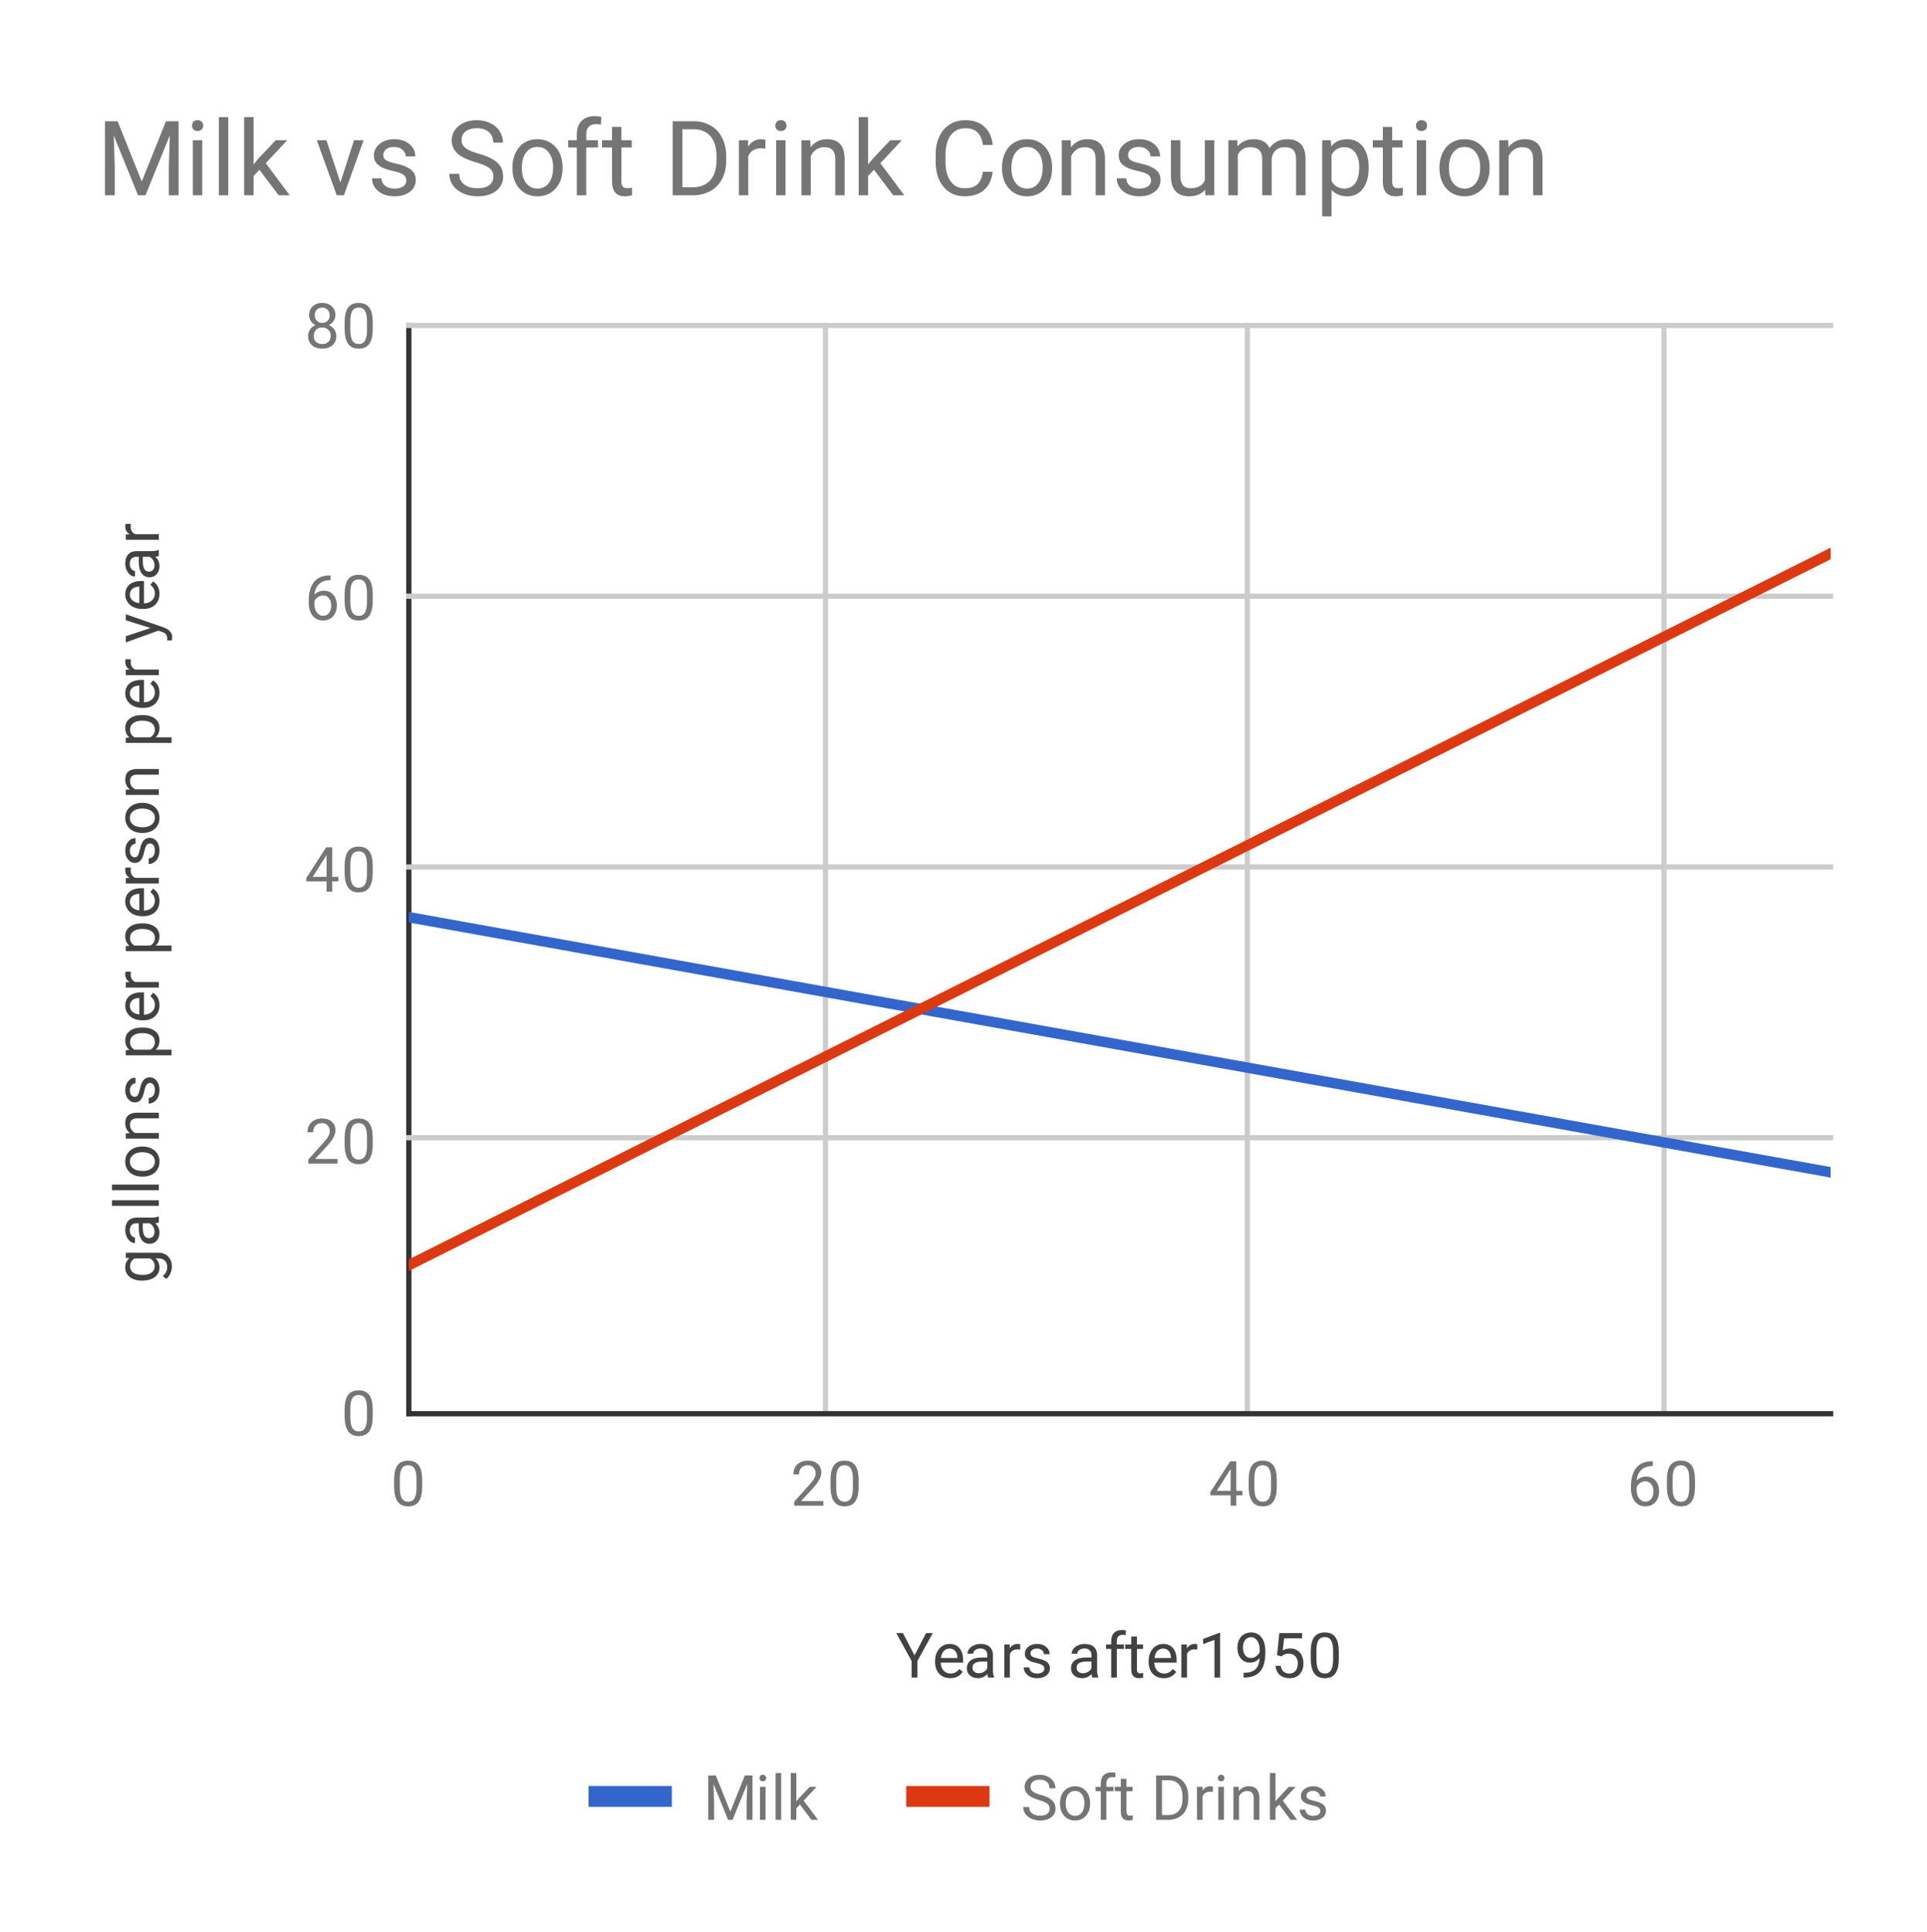 <svg version="1.1" viewBox="0.0 0.0 370.0 371.0" fill="none" stroke="none" stroke-linecap="square" stroke-miterlimit="10" width="370" height="371" xmlns:xlink="http://www.w3.org/1999/xlink" xmlns="http://www.w3.org/2000/svg"><path fill="#ffffff" d="M0 0L370.0 0L370.0 371.0L0 371.0L0 0Z" fill-rule="nonzero"/><path stroke="#333333" stroke-width="1.0" stroke-linecap="butt" d="M78.5 62.5L78.5 271.5" fill-rule="nonzero"/><path stroke="#cccccc" stroke-width="1.0" stroke-linecap="butt" d="M158.5 62.5L158.5 271.5" fill-rule="nonzero"/><path stroke="#cccccc" stroke-width="1.0" stroke-linecap="butt" d="M239.5 62.5L239.5 271.5" fill-rule="nonzero"/><path stroke="#cccccc" stroke-width="1.0" stroke-linecap="butt" d="M319.5 62.5L319.5 271.5" fill-rule="nonzero"/><path stroke="#333333" stroke-width="1.0" stroke-linecap="butt" d="M78.5 271.5L351.5 271.5" fill-rule="nonzero"/><path stroke="#cccccc" stroke-width="1.0" stroke-linecap="butt" d="M78.5 218.5L351.5 218.5" fill-rule="nonzero"/><path stroke="#cccccc" stroke-width="1.0" stroke-linecap="butt" d="M78.5 166.5L351.5 166.5" fill-rule="nonzero"/><path stroke="#cccccc" stroke-width="1.0" stroke-linecap="butt" d="M78.5 114.5L351.5 114.5" fill-rule="nonzero"/><path stroke="#cccccc" stroke-width="1.0" stroke-linecap="butt" d="M78.5 62.5L351.5 62.5" fill-rule="nonzero"/><clipPath id="id_0"><path d="M78.5 62.333L351.5 62.333L351.5 271.167L78.5 271.167L78.5 62.333Z" clip-rule="nonzero"/></clipPath><path stroke="#3366cc" stroke-width="2.0" stroke-linecap="butt" clip-path="url(#id_0)" d="M78.5 176.148L82.515 176.868L86.529 177.588L90.544 178.309L94.559 179.029L98.574 179.75L102.588 180.47L106.603 181.191L110.618 181.911L114.632 182.632L118.647 183.352L122.662 184.073L126.676 184.793L130.691 185.514L134.706 186.234L138.721 186.955L142.735 187.675L146.75 188.396L150.765 189.116L154.779 189.837L158.794 190.557L162.809 191.277L166.824 191.998L170.838 192.718L174.853 193.439L178.868 194.159L182.882 194.88L186.897 195.6L190.912 196.321L194.926 197.041L198.941 197.762L202.956 198.482L206.971 199.203L210.985 199.923L215.0 200.644L219.015 201.364L223.029 202.085L227.044 202.805L231.059 203.526L235.074 204.246L239.088 204.966L243.103 205.687L247.118 206.407L251.132 207.128L255.147 207.848L259.162 208.569L263.176 209.289L267.191 210.01L271.206 210.73L275.221 211.451L279.235 212.171L283.25 212.892L287.265 213.612L291.279 214.333L295.294 215.053L299.309 215.774L303.324 216.494L307.338 217.215L311.353 217.935L315.368 218.656L319.382 219.376L323.397 220.096L327.412 220.817L331.426 221.537L335.441 222.258L339.456 222.978L343.471 223.699L347.485 224.419L351.5 225.14" fill-rule="nonzero"/><path stroke="#dc3912" stroke-width="2.0" stroke-linecap="butt" clip-path="url(#id_0)" d="M78.5 242.974L82.515 240.964L86.529 238.954L90.544 236.944L94.559 234.934L98.574 232.924L102.588 230.914L106.603 228.904L110.618 226.894L114.632 224.884L118.647 222.874L122.662 220.864L126.676 218.854L130.691 216.844L134.706 214.834L138.721 212.824L142.735 210.814L146.75 208.804L150.765 206.794L154.779 204.784L158.794 202.774L162.809 200.764L166.824 198.754L170.838 196.744L174.853 194.734L178.868 192.724L182.882 190.714L186.897 188.704L190.912 186.694L194.926 184.684L198.941 182.674L202.956 180.664L206.971 178.654L210.985 176.643L215.0 174.633L219.015 172.623L223.029 170.613L227.044 168.603L231.059 166.593L235.074 164.583L239.088 162.573L243.103 160.563L247.118 158.553L251.132 156.543L255.147 154.533L259.162 152.523L263.176 150.513L267.191 148.503L271.206 146.493L275.221 144.483L279.235 142.473L283.25 140.463L287.265 138.453L291.279 136.443L295.294 134.433L299.309 132.423L303.324 130.413L307.338 128.403L311.353 126.393L315.368 124.383L319.382 122.373L323.397 120.363L327.412 118.353L331.426 116.343L335.441 114.333L339.456 112.323L343.471 110.313L347.485 108.303L351.5 106.293" fill-rule="nonzero"/><path fill="#000000" fill-opacity="0.0" clip-path="url(#id_0)" d="M81.5 176.148C81.5 177.804 80.157 179.148 78.5 179.148C76.843 179.148 75.5 177.804 75.5 176.148C75.5 174.491 76.843 173.148 78.5 173.148C80.157 173.148 81.5 174.491 81.5 176.148Z" fill-rule="nonzero"/><path fill="#000000" fill-opacity="0.0" clip-path="url(#id_0)" d="M85.515 176.868C85.515 178.525 84.172 179.868 82.515 179.868C80.858 179.868 79.515 178.525 79.515 176.868C79.515 175.211 80.858 173.868 82.515 173.868C84.172 173.868 85.515 175.211 85.515 176.868Z" fill-rule="nonzero"/><path fill="#000000" fill-opacity="0.0" clip-path="url(#id_0)" d="M89.529 177.588C89.529 179.245 88.186 180.588 86.529 180.588C84.873 180.588 83.529 179.245 83.529 177.588C83.529 175.932 84.873 174.588 86.529 174.588C88.186 174.588 89.529 175.932 89.529 177.588Z" fill-rule="nonzero"/><path fill="#000000" fill-opacity="0.0" clip-path="url(#id_0)" d="M93.544 178.309C93.544 179.966 92.201 181.309 90.544 181.309C88.887 181.309 87.544 179.966 87.544 178.309C87.544 176.652 88.887 175.309 90.544 175.309C92.201 175.309 93.544 176.652 93.544 178.309Z" fill-rule="nonzero"/><path fill="#000000" fill-opacity="0.0" clip-path="url(#id_0)" d="M97.559 179.029C97.559 180.686 96.216 182.029 94.559 182.029C92.902 182.029 91.559 180.686 91.559 179.029C91.559 177.373 92.902 176.029 94.559 176.029C96.216 176.029 97.559 177.373 97.559 179.029Z" fill-rule="nonzero"/><path fill="#000000" fill-opacity="0.0" clip-path="url(#id_0)" d="M101.574 179.75C101.574 181.407 100.23 182.75 98.574 182.75C96.917 182.75 95.574 181.407 95.574 179.75C95.574 178.093 96.917 176.75 98.574 176.75C100.23 176.75 101.574 178.093 101.574 179.75Z" fill-rule="nonzero"/><path fill="#000000" fill-opacity="0.0" clip-path="url(#id_0)" d="M105.588 180.47C105.588 182.127 104.245 183.47 102.588 183.47C100.931 183.47 99.588 182.127 99.588 180.47C99.588 178.813 100.931 177.47 102.588 177.47C104.245 177.47 105.588 178.813 105.588 180.47Z" fill-rule="nonzero"/><path fill="#000000" fill-opacity="0.0" clip-path="url(#id_0)" d="M109.603 181.191C109.603 182.848 108.26 184.191 106.603 184.191C104.946 184.191 103.603 182.848 103.603 181.191C103.603 179.534 104.946 178.191 106.603 178.191C108.26 178.191 109.603 179.534 109.603 181.191Z" fill-rule="nonzero"/><path fill="#000000" fill-opacity="0.0" clip-path="url(#id_0)" d="M113.618 181.911C113.618 183.568 112.275 184.911 110.618 184.911C108.961 184.911 107.618 183.568 107.618 181.911C107.618 180.254 108.961 178.911 110.618 178.911C112.275 178.911 113.618 180.254 113.618 181.911Z" fill-rule="nonzero"/><path fill="#000000" fill-opacity="0.0" clip-path="url(#id_0)" d="M117.632 182.632C117.632 184.289 116.289 185.632 114.632 185.632C112.975 185.632 111.632 184.289 111.632 182.632C111.632 180.975 112.975 179.632 114.632 179.632C116.289 179.632 117.632 180.975 117.632 182.632Z" fill-rule="nonzero"/><path fill="#000000" fill-opacity="0.0" clip-path="url(#id_0)" d="M121.647 183.352C121.647 185.009 120.304 186.352 118.647 186.352C116.99 186.352 115.647 185.009 115.647 183.352C115.647 181.695 116.99 180.352 118.647 180.352C120.304 180.352 121.647 181.695 121.647 183.352Z" fill-rule="nonzero"/><path fill="#000000" fill-opacity="0.0" clip-path="url(#id_0)" d="M125.662 184.073C125.662 185.73 124.319 187.073 122.662 187.073C121.005 187.073 119.662 185.73 119.662 184.073C119.662 182.416 121.005 181.073 122.662 181.073C124.319 181.073 125.662 182.416 125.662 184.073Z" fill-rule="nonzero"/><path fill="#000000" fill-opacity="0.0" clip-path="url(#id_0)" d="M129.676 184.793C129.676 186.45 128.333 187.793 126.676 187.793C125.02 187.793 123.676 186.45 123.676 184.793C123.676 183.136 125.02 181.793 126.676 181.793C128.333 181.793 129.676 183.136 129.676 184.793Z" fill-rule="nonzero"/><path fill="#000000" fill-opacity="0.0" clip-path="url(#id_0)" d="M133.691 185.514C133.691 187.171 132.348 188.514 130.691 188.514C129.034 188.514 127.691 187.171 127.691 185.514C127.691 183.857 129.034 182.514 130.691 182.514C132.348 182.514 133.691 183.857 133.691 185.514Z" fill-rule="nonzero"/><path fill="#000000" fill-opacity="0.0" clip-path="url(#id_0)" d="M137.706 186.234C137.706 187.891 136.363 189.234 134.706 189.234C133.049 189.234 131.706 187.891 131.706 186.234C131.706 184.577 133.049 183.234 134.706 183.234C136.363 183.234 137.706 184.577 137.706 186.234Z" fill-rule="nonzero"/><path fill="#000000" fill-opacity="0.0" clip-path="url(#id_0)" d="M141.721 186.955C141.721 188.611 140.377 189.955 138.721 189.955C137.064 189.955 135.721 188.611 135.721 186.955C135.721 185.298 137.064 183.955 138.721 183.955C140.377 183.955 141.721 185.298 141.721 186.955Z" fill-rule="nonzero"/><path fill="#000000" fill-opacity="0.0" clip-path="url(#id_0)" d="M145.735 187.675C145.735 189.332 144.392 190.675 142.735 190.675C141.078 190.675 139.735 189.332 139.735 187.675C139.735 186.018 141.078 184.675 142.735 184.675C144.392 184.675 145.735 186.018 145.735 187.675Z" fill-rule="nonzero"/><path fill="#000000" fill-opacity="0.0" clip-path="url(#id_0)" d="M149.75 188.396C149.75 190.052 148.407 191.396 146.75 191.396C145.093 191.396 143.75 190.052 143.75 188.396C143.75 186.739 145.093 185.396 146.75 185.396C148.407 185.396 149.75 186.739 149.75 188.396Z" fill-rule="nonzero"/><path fill="#000000" fill-opacity="0.0" clip-path="url(#id_0)" d="M153.765 189.116C153.765 190.773 152.422 192.116 150.765 192.116C149.108 192.116 147.765 190.773 147.765 189.116C147.765 187.459 149.108 186.116 150.765 186.116C152.422 186.116 153.765 187.459 153.765 189.116Z" fill-rule="nonzero"/><path fill="#000000" fill-opacity="0.0" clip-path="url(#id_0)" d="M157.779 189.837C157.779 191.493 156.436 192.837 154.779 192.837C153.123 192.837 151.779 191.493 151.779 189.837C151.779 188.18 153.123 186.837 154.779 186.837C156.436 186.837 157.779 188.18 157.779 189.837Z" fill-rule="nonzero"/><path fill="#000000" fill-opacity="0.0" clip-path="url(#id_0)" d="M161.794 190.557C161.794 192.214 160.451 193.557 158.794 193.557C157.137 193.557 155.794 192.214 155.794 190.557C155.794 188.9 157.137 187.557 158.794 187.557C160.451 187.557 161.794 188.9 161.794 190.557Z" fill-rule="nonzero"/><path fill="#000000" fill-opacity="0.0" clip-path="url(#id_0)" d="M165.809 191.277C165.809 192.934 164.466 194.277 162.809 194.277C161.152 194.277 159.809 192.934 159.809 191.277C159.809 189.621 161.152 188.277 162.809 188.277C164.466 188.277 165.809 189.621 165.809 191.277Z" fill-rule="nonzero"/><path fill="#000000" fill-opacity="0.0" clip-path="url(#id_0)" d="M169.824 191.998C169.824 193.655 168.48 194.998 166.824 194.998C165.167 194.998 163.824 193.655 163.824 191.998C163.824 190.341 165.167 188.998 166.824 188.998C168.48 188.998 169.824 190.341 169.824 191.998Z" fill-rule="nonzero"/><path fill="#000000" fill-opacity="0.0" clip-path="url(#id_0)" d="M173.838 192.718C173.838 194.375 172.495 195.718 170.838 195.718C169.181 195.718 167.838 194.375 167.838 192.718C167.838 191.062 169.181 189.718 170.838 189.718C172.495 189.718 173.838 191.062 173.838 192.718Z" fill-rule="nonzero"/><path fill="#000000" fill-opacity="0.0" clip-path="url(#id_0)" d="M177.853 193.439C177.853 195.096 176.51 196.439 174.853 196.439C173.196 196.439 171.853 195.096 171.853 193.439C171.853 191.782 173.196 190.439 174.853 190.439C176.51 190.439 177.853 191.782 177.853 193.439Z" fill-rule="nonzero"/><path fill="#000000" fill-opacity="0.0" clip-path="url(#id_0)" d="M181.868 194.159C181.868 195.816 180.524 197.159 178.868 197.159C177.211 197.159 175.868 195.816 175.868 194.159C175.868 192.503 177.211 191.159 178.868 191.159C180.524 191.159 181.868 192.503 181.868 194.159Z" fill-rule="nonzero"/><path fill="#000000" fill-opacity="0.0" clip-path="url(#id_0)" d="M185.882 194.88C185.882 196.537 184.539 197.88 182.882 197.88C181.226 197.88 179.882 196.537 179.882 194.88C179.882 193.223 181.226 191.88 182.882 191.88C184.539 191.88 185.882 193.223 185.882 194.88Z" fill-rule="nonzero"/><path fill="#000000" fill-opacity="0.0" clip-path="url(#id_0)" d="M189.897 195.6C189.897 197.257 188.554 198.6 186.897 198.6C185.24 198.6 183.897 197.257 183.897 195.6C183.897 193.943 185.24 192.6 186.897 192.6C188.554 192.6 189.897 193.943 189.897 195.6Z" fill-rule="nonzero"/><path fill="#000000" fill-opacity="0.0" clip-path="url(#id_0)" d="M193.912 196.321C193.912 197.978 192.569 199.321 190.912 199.321C189.255 199.321 187.912 197.978 187.912 196.321C187.912 194.664 189.255 193.321 190.912 193.321C192.569 193.321 193.912 194.664 193.912 196.321Z" fill-rule="nonzero"/><path fill="#000000" fill-opacity="0.0" clip-path="url(#id_0)" d="M197.926 197.041C197.926 198.698 196.583 200.041 194.926 200.041C193.27 200.041 191.926 198.698 191.926 197.041C191.926 195.384 193.27 194.041 194.926 194.041C196.583 194.041 197.926 195.384 197.926 197.041Z" fill-rule="nonzero"/><path fill="#000000" fill-opacity="0.0" clip-path="url(#id_0)" d="M201.941 197.762C201.941 199.419 200.598 200.762 198.941 200.762C197.284 200.762 195.941 199.419 195.941 197.762C195.941 196.105 197.284 194.762 198.941 194.762C200.598 194.762 201.941 196.105 201.941 197.762Z" fill-rule="nonzero"/><path fill="#000000" fill-opacity="0.0" clip-path="url(#id_0)" d="M205.956 198.482C205.956 200.139 204.613 201.482 202.956 201.482C201.299 201.482 199.956 200.139 199.956 198.482C199.956 196.825 201.299 195.482 202.956 195.482C204.613 195.482 205.956 196.825 205.956 198.482Z" fill-rule="nonzero"/><path fill="#000000" fill-opacity="0.0" clip-path="url(#id_0)" d="M209.971 199.203C209.971 200.86 208.627 202.203 206.971 202.203C205.314 202.203 203.971 200.86 203.971 199.203C203.971 197.546 205.314 196.203 206.971 196.203C208.627 196.203 209.971 197.546 209.971 199.203Z" fill-rule="nonzero"/><path fill="#000000" fill-opacity="0.0" clip-path="url(#id_0)" d="M213.985 199.923C213.985 201.58 212.642 202.923 210.985 202.923C209.328 202.923 207.985 201.58 207.985 199.923C207.985 198.266 209.328 196.923 210.985 196.923C212.642 196.923 213.985 198.266 213.985 199.923Z" fill-rule="nonzero"/><path fill="#000000" fill-opacity="0.0" clip-path="url(#id_0)" d="M218.0 200.644C218.0 202.3 216.657 203.644 215.0 203.644C213.343 203.644 212.0 202.3 212.0 200.644C212.0 198.987 213.343 197.644 215.0 197.644C216.657 197.644 218.0 198.987 218.0 200.644Z" fill-rule="nonzero"/><path fill="#000000" fill-opacity="0.0" clip-path="url(#id_0)" d="M222.015 201.364C222.015 203.021 220.672 204.364 219.015 204.364C217.358 204.364 216.015 203.021 216.015 201.364C216.015 199.707 217.358 198.364 219.015 198.364C220.672 198.364 222.015 199.707 222.015 201.364Z" fill-rule="nonzero"/><path fill="#000000" fill-opacity="0.0" clip-path="url(#id_0)" d="M226.029 202.085C226.029 203.741 224.686 205.085 223.029 205.085C221.373 205.085 220.029 203.741 220.029 202.085C220.029 200.428 221.373 199.085 223.029 199.085C224.686 199.085 226.029 200.428 226.029 202.085Z" fill-rule="nonzero"/><path fill="#000000" fill-opacity="0.0" clip-path="url(#id_0)" d="M230.044 202.805C230.044 204.462 228.701 205.805 227.044 205.805C225.387 205.805 224.044 204.462 224.044 202.805C224.044 201.148 225.387 199.805 227.044 199.805C228.701 199.805 230.044 201.148 230.044 202.805Z" fill-rule="nonzero"/><path fill="#000000" fill-opacity="0.0" clip-path="url(#id_0)" d="M234.059 203.526C234.059 205.182 232.716 206.526 231.059 206.526C229.402 206.526 228.059 205.182 228.059 203.526C228.059 201.869 229.402 200.526 231.059 200.526C232.716 200.526 234.059 201.869 234.059 203.526Z" fill-rule="nonzero"/><path fill="#000000" fill-opacity="0.0" clip-path="url(#id_0)" d="M238.074 204.246C238.074 205.903 236.73 207.246 235.074 207.246C233.417 207.246 232.074 205.903 232.074 204.246C232.074 202.589 233.417 201.246 235.074 201.246C236.73 201.246 238.074 202.589 238.074 204.246Z" fill-rule="nonzero"/><path fill="#000000" fill-opacity="0.0" clip-path="url(#id_0)" d="M242.088 204.966C242.088 206.623 240.745 207.966 239.088 207.966C237.431 207.966 236.088 206.623 236.088 204.966C236.088 203.31 237.431 201.966 239.088 201.966C240.745 201.966 242.088 203.31 242.088 204.966Z" fill-rule="nonzero"/><path fill="#000000" fill-opacity="0.0" clip-path="url(#id_0)" d="M246.103 205.687C246.103 207.344 244.76 208.687 243.103 208.687C241.446 208.687 240.103 207.344 240.103 205.687C240.103 204.03 241.446 202.687 243.103 202.687C244.76 202.687 246.103 204.03 246.103 205.687Z" fill-rule="nonzero"/><path fill="#000000" fill-opacity="0.0" clip-path="url(#id_0)" d="M250.118 206.407C250.118 208.064 248.774 209.407 247.118 209.407C245.461 209.407 244.118 208.064 244.118 206.407C244.118 204.751 245.461 203.407 247.118 203.407C248.774 203.407 250.118 204.751 250.118 206.407Z" fill-rule="nonzero"/><path fill="#000000" fill-opacity="0.0" clip-path="url(#id_0)" d="M254.132 207.128C254.132 208.785 252.789 210.128 251.132 210.128C249.476 210.128 248.132 208.785 248.132 207.128C248.132 205.471 249.476 204.128 251.132 204.128C252.789 204.128 254.132 205.471 254.132 207.128Z" fill-rule="nonzero"/><path fill="#000000" fill-opacity="0.0" clip-path="url(#id_0)" d="M258.147 207.848C258.147 209.505 256.804 210.848 255.147 210.848C253.49 210.848 252.147 209.505 252.147 207.848C252.147 206.192 253.49 204.848 255.147 204.848C256.804 204.848 258.147 206.192 258.147 207.848Z" fill-rule="nonzero"/><path fill="#000000" fill-opacity="0.0" clip-path="url(#id_0)" d="M262.162 208.569C262.162 210.226 260.819 211.569 259.162 211.569C257.505 211.569 256.162 210.226 256.162 208.569C256.162 206.912 257.505 205.569 259.162 205.569C260.819 205.569 262.162 206.912 262.162 208.569Z" fill-rule="nonzero"/><path fill="#000000" fill-opacity="0.0" clip-path="url(#id_0)" d="M266.176 209.289C266.176 210.946 264.833 212.289 263.176 212.289C261.52 212.289 260.176 210.946 260.176 209.289C260.176 207.632 261.52 206.289 263.176 206.289C264.833 206.289 266.176 207.632 266.176 209.289Z" fill-rule="nonzero"/><path fill="#000000" fill-opacity="0.0" clip-path="url(#id_0)" d="M270.191 210.01C270.191 211.667 268.848 213.01 267.191 213.01C265.534 213.01 264.191 211.667 264.191 210.01C264.191 208.353 265.534 207.01 267.191 207.01C268.848 207.01 270.191 208.353 270.191 210.01Z" fill-rule="nonzero"/><path fill="#000000" fill-opacity="0.0" clip-path="url(#id_0)" d="M274.206 210.73C274.206 212.387 272.863 213.73 271.206 213.73C269.549 213.73 268.206 212.387 268.206 210.73C268.206 209.073 269.549 207.73 271.206 207.73C272.863 207.73 274.206 209.073 274.206 210.73Z" fill-rule="nonzero"/><path fill="#000000" fill-opacity="0.0" clip-path="url(#id_0)" d="M278.221 211.451C278.221 213.108 276.877 214.451 275.221 214.451C273.564 214.451 272.221 213.108 272.221 211.451C272.221 209.794 273.564 208.451 275.221 208.451C276.877 208.451 278.221 209.794 278.221 211.451Z" fill-rule="nonzero"/><path fill="#000000" fill-opacity="0.0" clip-path="url(#id_0)" d="M282.235 212.171C282.235 213.828 280.892 215.171 279.235 215.171C277.578 215.171 276.235 213.828 276.235 212.171C276.235 210.514 277.578 209.171 279.235 209.171C280.892 209.171 282.235 210.514 282.235 212.171Z" fill-rule="nonzero"/><path fill="#000000" fill-opacity="0.0" clip-path="url(#id_0)" d="M286.25 212.892C286.25 214.549 284.907 215.892 283.25 215.892C281.593 215.892 280.25 214.549 280.25 212.892C280.25 211.235 281.593 209.892 283.25 209.892C284.907 209.892 286.25 211.235 286.25 212.892Z" fill-rule="nonzero"/><path fill="#000000" fill-opacity="0.0" clip-path="url(#id_0)" d="M290.265 213.612C290.265 215.269 288.922 216.612 287.265 216.612C285.608 216.612 284.265 215.269 284.265 213.612C284.265 211.955 285.608 210.612 287.265 210.612C288.922 210.612 290.265 211.955 290.265 213.612Z" fill-rule="nonzero"/><path fill="#000000" fill-opacity="0.0" clip-path="url(#id_0)" d="M294.279 214.333C294.279 215.99 292.936 217.333 291.279 217.333C289.623 217.333 288.279 215.99 288.279 214.333C288.279 212.676 289.623 211.333 291.279 211.333C292.936 211.333 294.279 212.676 294.279 214.333Z" fill-rule="nonzero"/><path fill="#000000" fill-opacity="0.0" clip-path="url(#id_0)" d="M298.294 215.053C298.294 216.71 296.951 218.053 295.294 218.053C293.637 218.053 292.294 216.71 292.294 215.053C292.294 213.396 293.637 212.053 295.294 212.053C296.951 212.053 298.294 213.396 298.294 215.053Z" fill-rule="nonzero"/><path fill="#000000" fill-opacity="0.0" clip-path="url(#id_0)" d="M302.309 215.774C302.309 217.43 300.966 218.774 299.309 218.774C297.652 218.774 296.309 217.43 296.309 215.774C296.309 214.117 297.652 212.774 299.309 212.774C300.966 212.774 302.309 214.117 302.309 215.774Z" fill-rule="nonzero"/><path fill="#000000" fill-opacity="0.0" clip-path="url(#id_0)" d="M306.324 216.494C306.324 218.151 304.98 219.494 303.324 219.494C301.667 219.494 300.324 218.151 300.324 216.494C300.324 214.837 301.667 213.494 303.324 213.494C304.98 213.494 306.324 214.837 306.324 216.494Z" fill-rule="nonzero"/><path fill="#000000" fill-opacity="0.0" clip-path="url(#id_0)" d="M310.338 217.215C310.338 218.871 308.995 220.215 307.338 220.215C305.681 220.215 304.338 218.871 304.338 217.215C304.338 215.558 305.681 214.215 307.338 214.215C308.995 214.215 310.338 215.558 310.338 217.215Z" fill-rule="nonzero"/><path fill="#000000" fill-opacity="0.0" clip-path="url(#id_0)" d="M314.353 217.935C314.353 219.592 313.01 220.935 311.353 220.935C309.696 220.935 308.353 219.592 308.353 217.935C308.353 216.278 309.696 214.935 311.353 214.935C313.01 214.935 314.353 216.278 314.353 217.935Z" fill-rule="nonzero"/><path fill="#000000" fill-opacity="0.0" clip-path="url(#id_0)" d="M318.368 218.656C318.368 220.312 317.024 221.656 315.368 221.656C313.711 221.656 312.368 220.312 312.368 218.656C312.368 216.999 313.711 215.656 315.368 215.656C317.024 215.656 318.368 216.999 318.368 218.656Z" fill-rule="nonzero"/><path fill="#000000" fill-opacity="0.0" clip-path="url(#id_0)" d="M322.382 219.376C322.382 221.033 321.039 222.376 319.382 222.376C317.726 222.376 316.382 221.033 316.382 219.376C316.382 217.719 317.726 216.376 319.382 216.376C321.039 216.376 322.382 217.719 322.382 219.376Z" fill-rule="nonzero"/><path fill="#000000" fill-opacity="0.0" clip-path="url(#id_0)" d="M326.397 220.096C326.397 221.753 325.054 223.096 323.397 223.096C321.74 223.096 320.397 221.753 320.397 220.096C320.397 218.44 321.74 217.096 323.397 217.096C325.054 217.096 326.397 218.44 326.397 220.096Z" fill-rule="nonzero"/><path fill="#000000" fill-opacity="0.0" clip-path="url(#id_0)" d="M330.412 220.817C330.412 222.474 329.069 223.817 327.412 223.817C325.755 223.817 324.412 222.474 324.412 220.817C324.412 219.16 325.755 217.817 327.412 217.817C329.069 217.817 330.412 219.16 330.412 220.817Z" fill-rule="nonzero"/><path fill="#000000" fill-opacity="0.0" clip-path="url(#id_0)" d="M334.426 221.537C334.426 223.194 333.083 224.537 331.426 224.537C329.77 224.537 328.426 223.194 328.426 221.537C328.426 219.881 329.77 218.537 331.426 218.537C333.083 218.537 334.426 219.881 334.426 221.537Z" fill-rule="nonzero"/><path fill="#000000" fill-opacity="0.0" clip-path="url(#id_0)" d="M338.441 222.258C338.441 223.915 337.098 225.258 335.441 225.258C333.784 225.258 332.441 223.915 332.441 222.258C332.441 220.601 333.784 219.258 335.441 219.258C337.098 219.258 338.441 220.601 338.441 222.258Z" fill-rule="nonzero"/><path fill="#000000" fill-opacity="0.0" clip-path="url(#id_0)" d="M342.456 222.978C342.456 224.635 341.113 225.978 339.456 225.978C337.799 225.978 336.456 224.635 336.456 222.978C336.456 221.322 337.799 219.978 339.456 219.978C341.113 219.978 342.456 221.322 342.456 222.978Z" fill-rule="nonzero"/><path fill="#000000" fill-opacity="0.0" clip-path="url(#id_0)" d="M346.471 223.699C346.471 225.356 345.127 226.699 343.471 226.699C341.814 226.699 340.471 225.356 340.471 223.699C340.471 222.042 341.814 220.699 343.471 220.699C345.127 220.699 346.471 222.042 346.471 223.699Z" fill-rule="nonzero"/><path fill="#000000" fill-opacity="0.0" clip-path="url(#id_0)" d="M350.485 224.419C350.485 226.076 349.142 227.419 347.485 227.419C345.828 227.419 344.485 226.076 344.485 224.419C344.485 222.762 345.828 221.419 347.485 221.419C349.142 221.419 350.485 222.762 350.485 224.419Z" fill-rule="nonzero"/><path fill="#000000" fill-opacity="0.0" clip-path="url(#id_0)" d="M354.5 225.14C354.5 226.797 353.157 228.14 351.5 228.14C349.843 228.14 348.5 226.797 348.5 225.14C348.5 223.483 349.843 222.14 351.5 222.14C353.157 222.14 354.5 223.483 354.5 225.14Z" fill-rule="nonzero"/><path fill="#000000" fill-opacity="0.0" clip-path="url(#id_0)" d="M81.5 242.974C81.5 244.631 80.157 245.974 78.5 245.974C76.843 245.974 75.5 244.631 75.5 242.974C75.5 241.317 76.843 239.974 78.5 239.974C80.157 239.974 81.5 241.317 81.5 242.974Z" fill-rule="nonzero"/><path fill="#000000" fill-opacity="0.0" clip-path="url(#id_0)" d="M85.515 240.964C85.515 242.621 84.172 243.964 82.515 243.964C80.858 243.964 79.515 242.621 79.515 240.964C79.515 239.307 80.858 237.964 82.515 237.964C84.172 237.964 85.515 239.307 85.515 240.964Z" fill-rule="nonzero"/><path fill="#000000" fill-opacity="0.0" clip-path="url(#id_0)" d="M89.529 238.954C89.529 240.611 88.186 241.954 86.529 241.954C84.873 241.954 83.529 240.611 83.529 238.954C83.529 237.297 84.873 235.954 86.529 235.954C88.186 235.954 89.529 237.297 89.529 238.954Z" fill-rule="nonzero"/><path fill="#000000" fill-opacity="0.0" clip-path="url(#id_0)" d="M93.544 236.944C93.544 238.601 92.201 239.944 90.544 239.944C88.887 239.944 87.544 238.601 87.544 236.944C87.544 235.287 88.887 233.944 90.544 233.944C92.201 233.944 93.544 235.287 93.544 236.944Z" fill-rule="nonzero"/><path fill="#000000" fill-opacity="0.0" clip-path="url(#id_0)" d="M97.559 234.934C97.559 236.591 96.216 237.934 94.559 237.934C92.902 237.934 91.559 236.591 91.559 234.934C91.559 233.277 92.902 231.934 94.559 231.934C96.216 231.934 97.559 233.277 97.559 234.934Z" fill-rule="nonzero"/><path fill="#000000" fill-opacity="0.0" clip-path="url(#id_0)" d="M101.574 232.924C101.574 234.581 100.23 235.924 98.574 235.924C96.917 235.924 95.574 234.581 95.574 232.924C95.574 231.267 96.917 229.924 98.574 229.924C100.23 229.924 101.574 231.267 101.574 232.924Z" fill-rule="nonzero"/><path fill="#000000" fill-opacity="0.0" clip-path="url(#id_0)" d="M105.588 230.914C105.588 232.571 104.245 233.914 102.588 233.914C100.931 233.914 99.588 232.571 99.588 230.914C99.588 229.257 100.931 227.914 102.588 227.914C104.245 227.914 105.588 229.257 105.588 230.914Z" fill-rule="nonzero"/><path fill="#000000" fill-opacity="0.0" clip-path="url(#id_0)" d="M109.603 228.904C109.603 230.561 108.26 231.904 106.603 231.904C104.946 231.904 103.603 230.561 103.603 228.904C103.603 227.247 104.946 225.904 106.603 225.904C108.26 225.904 109.603 227.247 109.603 228.904Z" fill-rule="nonzero"/><path fill="#000000" fill-opacity="0.0" clip-path="url(#id_0)" d="M113.618 226.894C113.618 228.551 112.275 229.894 110.618 229.894C108.961 229.894 107.618 228.551 107.618 226.894C107.618 225.237 108.961 223.894 110.618 223.894C112.275 223.894 113.618 225.237 113.618 226.894Z" fill-rule="nonzero"/><path fill="#000000" fill-opacity="0.0" clip-path="url(#id_0)" d="M117.632 224.884C117.632 226.541 116.289 227.884 114.632 227.884C112.975 227.884 111.632 226.541 111.632 224.884C111.632 223.227 112.975 221.884 114.632 221.884C116.289 221.884 117.632 223.227 117.632 224.884Z" fill-rule="nonzero"/><path fill="#000000" fill-opacity="0.0" clip-path="url(#id_0)" d="M121.647 222.874C121.647 224.531 120.304 225.874 118.647 225.874C116.99 225.874 115.647 224.531 115.647 222.874C115.647 221.217 116.99 219.874 118.647 219.874C120.304 219.874 121.647 221.217 121.647 222.874Z" fill-rule="nonzero"/><path fill="#000000" fill-opacity="0.0" clip-path="url(#id_0)" d="M125.662 220.864C125.662 222.521 124.319 223.864 122.662 223.864C121.005 223.864 119.662 222.521 119.662 220.864C119.662 219.207 121.005 217.864 122.662 217.864C124.319 217.864 125.662 219.207 125.662 220.864Z" fill-rule="nonzero"/><path fill="#000000" fill-opacity="0.0" clip-path="url(#id_0)" d="M129.676 218.854C129.676 220.511 128.333 221.854 126.676 221.854C125.02 221.854 123.676 220.511 123.676 218.854C123.676 217.197 125.02 215.854 126.676 215.854C128.333 215.854 129.676 217.197 129.676 218.854Z" fill-rule="nonzero"/><path fill="#000000" fill-opacity="0.0" clip-path="url(#id_0)" d="M133.691 216.844C133.691 218.501 132.348 219.844 130.691 219.844C129.034 219.844 127.691 218.501 127.691 216.844C127.691 215.187 129.034 213.844 130.691 213.844C132.348 213.844 133.691 215.187 133.691 216.844Z" fill-rule="nonzero"/><path fill="#000000" fill-opacity="0.0" clip-path="url(#id_0)" d="M137.706 214.834C137.706 216.491 136.363 217.834 134.706 217.834C133.049 217.834 131.706 216.491 131.706 214.834C131.706 213.177 133.049 211.834 134.706 211.834C136.363 211.834 137.706 213.177 137.706 214.834Z" fill-rule="nonzero"/><path fill="#000000" fill-opacity="0.0" clip-path="url(#id_0)" d="M141.721 212.824C141.721 214.481 140.377 215.824 138.721 215.824C137.064 215.824 135.721 214.481 135.721 212.824C135.721 211.167 137.064 209.824 138.721 209.824C140.377 209.824 141.721 211.167 141.721 212.824Z" fill-rule="nonzero"/><path fill="#000000" fill-opacity="0.0" clip-path="url(#id_0)" d="M145.735 210.814C145.735 212.471 144.392 213.814 142.735 213.814C141.078 213.814 139.735 212.471 139.735 210.814C139.735 209.157 141.078 207.814 142.735 207.814C144.392 207.814 145.735 209.157 145.735 210.814Z" fill-rule="nonzero"/><path fill="#000000" fill-opacity="0.0" clip-path="url(#id_0)" d="M149.75 208.804C149.75 210.461 148.407 211.804 146.75 211.804C145.093 211.804 143.75 210.461 143.75 208.804C143.75 207.147 145.093 205.804 146.75 205.804C148.407 205.804 149.75 207.147 149.75 208.804Z" fill-rule="nonzero"/><path fill="#000000" fill-opacity="0.0" clip-path="url(#id_0)" d="M153.765 206.794C153.765 208.451 152.422 209.794 150.765 209.794C149.108 209.794 147.765 208.451 147.765 206.794C147.765 205.137 149.108 203.794 150.765 203.794C152.422 203.794 153.765 205.137 153.765 206.794Z" fill-rule="nonzero"/><path fill="#000000" fill-opacity="0.0" clip-path="url(#id_0)" d="M157.779 204.784C157.779 206.441 156.436 207.784 154.779 207.784C153.123 207.784 151.779 206.441 151.779 204.784C151.779 203.127 153.123 201.784 154.779 201.784C156.436 201.784 157.779 203.127 157.779 204.784Z" fill-rule="nonzero"/><path fill="#000000" fill-opacity="0.0" clip-path="url(#id_0)" d="M161.794 202.774C161.794 204.431 160.451 205.774 158.794 205.774C157.137 205.774 155.794 204.431 155.794 202.774C155.794 201.117 157.137 199.774 158.794 199.774C160.451 199.774 161.794 201.117 161.794 202.774Z" fill-rule="nonzero"/><path fill="#000000" fill-opacity="0.0" clip-path="url(#id_0)" d="M165.809 200.764C165.809 202.421 164.466 203.764 162.809 203.764C161.152 203.764 159.809 202.421 159.809 200.764C159.809 199.107 161.152 197.764 162.809 197.764C164.466 197.764 165.809 199.107 165.809 200.764Z" fill-rule="nonzero"/><path fill="#000000" fill-opacity="0.0" clip-path="url(#id_0)" d="M169.824 198.754C169.824 200.411 168.48 201.754 166.824 201.754C165.167 201.754 163.824 200.411 163.824 198.754C163.824 197.097 165.167 195.754 166.824 195.754C168.48 195.754 169.824 197.097 169.824 198.754Z" fill-rule="nonzero"/><path fill="#000000" fill-opacity="0.0" clip-path="url(#id_0)" d="M173.838 196.744C173.838 198.401 172.495 199.744 170.838 199.744C169.181 199.744 167.838 198.401 167.838 196.744C167.838 195.087 169.181 193.744 170.838 193.744C172.495 193.744 173.838 195.087 173.838 196.744Z" fill-rule="nonzero"/><path fill="#000000" fill-opacity="0.0" clip-path="url(#id_0)" d="M177.853 194.734C177.853 196.391 176.51 197.734 174.853 197.734C173.196 197.734 171.853 196.391 171.853 194.734C171.853 193.077 173.196 191.734 174.853 191.734C176.51 191.734 177.853 193.077 177.853 194.734Z" fill-rule="nonzero"/><path fill="#000000" fill-opacity="0.0" clip-path="url(#id_0)" d="M181.868 192.724C181.868 194.381 180.524 195.724 178.868 195.724C177.211 195.724 175.868 194.381 175.868 192.724C175.868 191.067 177.211 189.724 178.868 189.724C180.524 189.724 181.868 191.067 181.868 192.724Z" fill-rule="nonzero"/><path fill="#000000" fill-opacity="0.0" clip-path="url(#id_0)" d="M185.882 190.714C185.882 192.37 184.539 193.714 182.882 193.714C181.226 193.714 179.882 192.37 179.882 190.714C179.882 189.057 181.226 187.714 182.882 187.714C184.539 187.714 185.882 189.057 185.882 190.714Z" fill-rule="nonzero"/><path fill="#000000" fill-opacity="0.0" clip-path="url(#id_0)" d="M189.897 188.704C189.897 190.36 188.554 191.704 186.897 191.704C185.24 191.704 183.897 190.36 183.897 188.704C183.897 187.047 185.24 185.704 186.897 185.704C188.554 185.704 189.897 187.047 189.897 188.704Z" fill-rule="nonzero"/><path fill="#000000" fill-opacity="0.0" clip-path="url(#id_0)" d="M193.912 186.694C193.912 188.35 192.569 189.694 190.912 189.694C189.255 189.694 187.912 188.35 187.912 186.694C187.912 185.037 189.255 183.694 190.912 183.694C192.569 183.694 193.912 185.037 193.912 186.694Z" fill-rule="nonzero"/><path fill="#000000" fill-opacity="0.0" clip-path="url(#id_0)" d="M197.926 184.684C197.926 186.34 196.583 187.684 194.926 187.684C193.27 187.684 191.926 186.34 191.926 184.684C191.926 183.027 193.27 181.684 194.926 181.684C196.583 181.684 197.926 183.027 197.926 184.684Z" fill-rule="nonzero"/><path fill="#000000" fill-opacity="0.0" clip-path="url(#id_0)" d="M201.941 182.674C201.941 184.33 200.598 185.674 198.941 185.674C197.284 185.674 195.941 184.33 195.941 182.674C195.941 181.017 197.284 179.674 198.941 179.674C200.598 179.674 201.941 181.017 201.941 182.674Z" fill-rule="nonzero"/><path fill="#000000" fill-opacity="0.0" clip-path="url(#id_0)" d="M205.956 180.664C205.956 182.32 204.613 183.664 202.956 183.664C201.299 183.664 199.956 182.32 199.956 180.664C199.956 179.007 201.299 177.664 202.956 177.664C204.613 177.664 205.956 179.007 205.956 180.664Z" fill-rule="nonzero"/><path fill="#000000" fill-opacity="0.0" clip-path="url(#id_0)" d="M209.971 178.654C209.971 180.31 208.627 181.654 206.971 181.654C205.314 181.654 203.971 180.31 203.971 178.654C203.971 176.997 205.314 175.654 206.971 175.654C208.627 175.654 209.971 176.997 209.971 178.654Z" fill-rule="nonzero"/><path fill="#000000" fill-opacity="0.0" clip-path="url(#id_0)" d="M213.985 176.643C213.985 178.3 212.642 179.643 210.985 179.643C209.328 179.643 207.985 178.3 207.985 176.643C207.985 174.987 209.328 173.643 210.985 173.643C212.642 173.643 213.985 174.987 213.985 176.643Z" fill-rule="nonzero"/><path fill="#000000" fill-opacity="0.0" clip-path="url(#id_0)" d="M218.0 174.633C218.0 176.29 216.657 177.633 215.0 177.633C213.343 177.633 212.0 176.29 212.0 174.633C212.0 172.977 213.343 171.633 215.0 171.633C216.657 171.633 218.0 172.977 218.0 174.633Z" fill-rule="nonzero"/><path fill="#000000" fill-opacity="0.0" clip-path="url(#id_0)" d="M222.015 172.623C222.015 174.28 220.672 175.623 219.015 175.623C217.358 175.623 216.015 174.28 216.015 172.623C216.015 170.967 217.358 169.623 219.015 169.623C220.672 169.623 222.015 170.967 222.015 172.623Z" fill-rule="nonzero"/><path fill="#000000" fill-opacity="0.0" clip-path="url(#id_0)" d="M226.029 170.613C226.029 172.27 224.686 173.613 223.029 173.613C221.373 173.613 220.029 172.27 220.029 170.613C220.029 168.957 221.373 167.613 223.029 167.613C224.686 167.613 226.029 168.957 226.029 170.613Z" fill-rule="nonzero"/><path fill="#000000" fill-opacity="0.0" clip-path="url(#id_0)" d="M230.044 168.603C230.044 170.26 228.701 171.603 227.044 171.603C225.387 171.603 224.044 170.26 224.044 168.603C224.044 166.947 225.387 165.603 227.044 165.603C228.701 165.603 230.044 166.947 230.044 168.603Z" fill-rule="nonzero"/><path fill="#000000" fill-opacity="0.0" clip-path="url(#id_0)" d="M234.059 166.593C234.059 168.25 232.716 169.593 231.059 169.593C229.402 169.593 228.059 168.25 228.059 166.593C228.059 164.937 229.402 163.593 231.059 163.593C232.716 163.593 234.059 164.937 234.059 166.593Z" fill-rule="nonzero"/><path fill="#000000" fill-opacity="0.0" clip-path="url(#id_0)" d="M238.074 164.583C238.074 166.24 236.73 167.583 235.074 167.583C233.417 167.583 232.074 166.24 232.074 164.583C232.074 162.927 233.417 161.583 235.074 161.583C236.73 161.583 238.074 162.927 238.074 164.583Z" fill-rule="nonzero"/><path fill="#000000" fill-opacity="0.0" clip-path="url(#id_0)" d="M242.088 162.573C242.088 164.23 240.745 165.573 239.088 165.573C237.431 165.573 236.088 164.23 236.088 162.573C236.088 160.916 237.431 159.573 239.088 159.573C240.745 159.573 242.088 160.916 242.088 162.573Z" fill-rule="nonzero"/><path fill="#000000" fill-opacity="0.0" clip-path="url(#id_0)" d="M246.103 160.563C246.103 162.22 244.76 163.563 243.103 163.563C241.446 163.563 240.103 162.22 240.103 160.563C240.103 158.906 241.446 157.563 243.103 157.563C244.76 157.563 246.103 158.906 246.103 160.563Z" fill-rule="nonzero"/><path fill="#000000" fill-opacity="0.0" clip-path="url(#id_0)" d="M250.118 158.553C250.118 160.21 248.774 161.553 247.118 161.553C245.461 161.553 244.118 160.21 244.118 158.553C244.118 156.896 245.461 155.553 247.118 155.553C248.774 155.553 250.118 156.896 250.118 158.553Z" fill-rule="nonzero"/><path fill="#000000" fill-opacity="0.0" clip-path="url(#id_0)" d="M254.132 156.543C254.132 158.2 252.789 159.543 251.132 159.543C249.476 159.543 248.132 158.2 248.132 156.543C248.132 154.886 249.476 153.543 251.132 153.543C252.789 153.543 254.132 154.886 254.132 156.543Z" fill-rule="nonzero"/><path fill="#000000" fill-opacity="0.0" clip-path="url(#id_0)" d="M258.147 154.533C258.147 156.19 256.804 157.533 255.147 157.533C253.49 157.533 252.147 156.19 252.147 154.533C252.147 152.876 253.49 151.533 255.147 151.533C256.804 151.533 258.147 152.876 258.147 154.533Z" fill-rule="nonzero"/><path fill="#000000" fill-opacity="0.0" clip-path="url(#id_0)" d="M262.162 152.523C262.162 154.18 260.819 155.523 259.162 155.523C257.505 155.523 256.162 154.18 256.162 152.523C256.162 150.866 257.505 149.523 259.162 149.523C260.819 149.523 262.162 150.866 262.162 152.523Z" fill-rule="nonzero"/><path fill="#000000" fill-opacity="0.0" clip-path="url(#id_0)" d="M266.176 150.513C266.176 152.17 264.833 153.513 263.176 153.513C261.52 153.513 260.176 152.17 260.176 150.513C260.176 148.856 261.52 147.513 263.176 147.513C264.833 147.513 266.176 148.856 266.176 150.513Z" fill-rule="nonzero"/><path fill="#000000" fill-opacity="0.0" clip-path="url(#id_0)" d="M270.191 148.503C270.191 150.16 268.848 151.503 267.191 151.503C265.534 151.503 264.191 150.16 264.191 148.503C264.191 146.846 265.534 145.503 267.191 145.503C268.848 145.503 270.191 146.846 270.191 148.503Z" fill-rule="nonzero"/><path fill="#000000" fill-opacity="0.0" clip-path="url(#id_0)" d="M274.206 146.493C274.206 148.15 272.863 149.493 271.206 149.493C269.549 149.493 268.206 148.15 268.206 146.493C268.206 144.836 269.549 143.493 271.206 143.493C272.863 143.493 274.206 144.836 274.206 146.493Z" fill-rule="nonzero"/><path fill="#000000" fill-opacity="0.0" clip-path="url(#id_0)" d="M278.221 144.483C278.221 146.14 276.877 147.483 275.221 147.483C273.564 147.483 272.221 146.14 272.221 144.483C272.221 142.826 273.564 141.483 275.221 141.483C276.877 141.483 278.221 142.826 278.221 144.483Z" fill-rule="nonzero"/><path fill="#000000" fill-opacity="0.0" clip-path="url(#id_0)" d="M282.235 142.473C282.235 144.13 280.892 145.473 279.235 145.473C277.578 145.473 276.235 144.13 276.235 142.473C276.235 140.816 277.578 139.473 279.235 139.473C280.892 139.473 282.235 140.816 282.235 142.473Z" fill-rule="nonzero"/><path fill="#000000" fill-opacity="0.0" clip-path="url(#id_0)" d="M286.25 140.463C286.25 142.12 284.907 143.463 283.25 143.463C281.593 143.463 280.25 142.12 280.25 140.463C280.25 138.806 281.593 137.463 283.25 137.463C284.907 137.463 286.25 138.806 286.25 140.463Z" fill-rule="nonzero"/><path fill="#000000" fill-opacity="0.0" clip-path="url(#id_0)" d="M290.265 138.453C290.265 140.11 288.922 141.453 287.265 141.453C285.608 141.453 284.265 140.11 284.265 138.453C284.265 136.796 285.608 135.453 287.265 135.453C288.922 135.453 290.265 136.796 290.265 138.453Z" fill-rule="nonzero"/><path fill="#000000" fill-opacity="0.0" clip-path="url(#id_0)" d="M294.279 136.443C294.279 138.1 292.936 139.443 291.279 139.443C289.623 139.443 288.279 138.1 288.279 136.443C288.279 134.786 289.623 133.443 291.279 133.443C292.936 133.443 294.279 134.786 294.279 136.443Z" fill-rule="nonzero"/><path fill="#000000" fill-opacity="0.0" clip-path="url(#id_0)" d="M298.294 134.433C298.294 136.09 296.951 137.433 295.294 137.433C293.637 137.433 292.294 136.09 292.294 134.433C292.294 132.776 293.637 131.433 295.294 131.433C296.951 131.433 298.294 132.776 298.294 134.433Z" fill-rule="nonzero"/><path fill="#000000" fill-opacity="0.0" clip-path="url(#id_0)" d="M302.309 132.423C302.309 134.08 300.966 135.423 299.309 135.423C297.652 135.423 296.309 134.08 296.309 132.423C296.309 130.766 297.652 129.423 299.309 129.423C300.966 129.423 302.309 130.766 302.309 132.423Z" fill-rule="nonzero"/><path fill="#000000" fill-opacity="0.0" clip-path="url(#id_0)" d="M306.324 130.413C306.324 132.07 304.98 133.413 303.324 133.413C301.667 133.413 300.324 132.07 300.324 130.413C300.324 128.756 301.667 127.413 303.324 127.413C304.98 127.413 306.324 128.756 306.324 130.413Z" fill-rule="nonzero"/><path fill="#000000" fill-opacity="0.0" clip-path="url(#id_0)" d="M310.338 128.403C310.338 130.06 308.995 131.403 307.338 131.403C305.681 131.403 304.338 130.06 304.338 128.403C304.338 126.746 305.681 125.403 307.338 125.403C308.995 125.403 310.338 126.746 310.338 128.403Z" fill-rule="nonzero"/><path fill="#000000" fill-opacity="0.0" clip-path="url(#id_0)" d="M314.353 126.393C314.353 128.05 313.01 129.393 311.353 129.393C309.696 129.393 308.353 128.05 308.353 126.393C308.353 124.736 309.696 123.393 311.353 123.393C313.01 123.393 314.353 124.736 314.353 126.393Z" fill-rule="nonzero"/><path fill="#000000" fill-opacity="0.0" clip-path="url(#id_0)" d="M318.368 124.383C318.368 126.04 317.024 127.383 315.368 127.383C313.711 127.383 312.368 126.04 312.368 124.383C312.368 122.726 313.711 121.383 315.368 121.383C317.024 121.383 318.368 122.726 318.368 124.383Z" fill-rule="nonzero"/><path fill="#000000" fill-opacity="0.0" clip-path="url(#id_0)" d="M322.382 122.373C322.382 124.03 321.039 125.373 319.382 125.373C317.726 125.373 316.382 124.03 316.382 122.373C316.382 120.716 317.726 119.373 319.382 119.373C321.039 119.373 322.382 120.716 322.382 122.373Z" fill-rule="nonzero"/><path fill="#000000" fill-opacity="0.0" clip-path="url(#id_0)" d="M326.397 120.363C326.397 122.02 325.054 123.363 323.397 123.363C321.74 123.363 320.397 122.02 320.397 120.363C320.397 118.706 321.74 117.363 323.397 117.363C325.054 117.363 326.397 118.706 326.397 120.363Z" fill-rule="nonzero"/><path fill="#000000" fill-opacity="0.0" clip-path="url(#id_0)" d="M330.412 118.353C330.412 120.01 329.069 121.353 327.412 121.353C325.755 121.353 324.412 120.01 324.412 118.353C324.412 116.696 325.755 115.353 327.412 115.353C329.069 115.353 330.412 116.696 330.412 118.353Z" fill-rule="nonzero"/><path fill="#000000" fill-opacity="0.0" clip-path="url(#id_0)" d="M334.426 116.343C334.426 118 333.083 119.343 331.426 119.343C329.77 119.343 328.426 118 328.426 116.343C328.426 114.686 329.77 113.343 331.426 113.343C333.083 113.343 334.426 114.686 334.426 116.343Z" fill-rule="nonzero"/><path fill="#000000" fill-opacity="0.0" clip-path="url(#id_0)" d="M338.441 114.333C338.441 115.99 337.098 117.333 335.441 117.333C333.784 117.333 332.441 115.99 332.441 114.333C332.441 112.676 333.784 111.333 335.441 111.333C337.098 111.333 338.441 112.676 338.441 114.333Z" fill-rule="nonzero"/><path fill="#000000" fill-opacity="0.0" clip-path="url(#id_0)" d="M342.456 112.323C342.456 113.98 341.113 115.323 339.456 115.323C337.799 115.323 336.456 113.98 336.456 112.323C336.456 110.666 337.799 109.323 339.456 109.323C341.113 109.323 342.456 110.666 342.456 112.323Z" fill-rule="nonzero"/><path fill="#000000" fill-opacity="0.0" clip-path="url(#id_0)" d="M346.471 110.313C346.471 111.97 345.127 113.313 343.471 113.313C341.814 113.313 340.471 111.97 340.471 110.313C340.471 108.656 341.814 107.313 343.471 107.313C345.127 107.313 346.471 108.656 346.471 110.313Z" fill-rule="nonzero"/><path fill="#000000" fill-opacity="0.0" clip-path="url(#id_0)" d="M350.485 108.303C350.485 109.96 349.142 111.303 347.485 111.303C345.828 111.303 344.485 109.96 344.485 108.303C344.485 106.646 345.828 105.303 347.485 105.303C349.142 105.303 350.485 106.646 350.485 108.303Z" fill-rule="nonzero"/><path fill="#000000" fill-opacity="0.0" clip-path="url(#id_0)" d="M354.5 106.293C354.5 107.95 353.157 109.293 351.5 109.293C349.843 109.293 348.5 107.95 348.5 106.293C348.5 104.636 349.843 103.293 351.5 103.293C353.157 103.293 354.5 104.636 354.5 106.293Z" fill-rule="nonzero"/><path fill="#424242" d="M175.594 317.917L177.812 313.635L179.094 313.635L176.156 318.979L176.156 322.167L175.031 322.167L175.031 318.979L172.094 313.635L173.375 313.635L175.594 317.917ZM182.453 322.292Q181.156 322.292 180.344 321.448Q179.547 320.589 179.547 319.167L179.547 318.979Q179.547 318.026 179.906 317.292Q180.266 316.542 180.906 316.135Q181.562 315.714 182.312 315.714Q183.547 315.714 184.234 316.526Q184.922 317.339 184.922 318.854L184.922 319.307L180.625 319.307Q180.656 320.245 181.172 320.823Q181.703 321.401 182.516 321.401Q183.078 321.401 183.469 321.167Q183.875 320.932 184.188 320.542L184.844 321.057Q184.047 322.292 182.453 322.292ZM182.312 316.604Q181.656 316.604 181.203 317.089Q180.766 317.557 180.672 318.417L183.844 318.417L183.844 318.339Q183.797 317.51 183.391 317.057Q183.0 316.604 182.312 316.604ZM189.734 322.167Q189.641 321.979 189.578 321.495Q188.828 322.292 187.781 322.292Q186.844 322.292 186.234 321.76Q185.641 321.229 185.641 320.401Q185.641 319.417 186.391 318.87Q187.141 318.323 188.516 318.323L189.562 318.323L189.562 317.823Q189.562 317.26 189.219 316.932Q188.891 316.589 188.219 316.589Q187.641 316.589 187.25 316.885Q186.859 317.167 186.859 317.589L185.766 317.589Q185.766 317.104 186.094 316.667Q186.438 316.229 187.016 315.979Q187.594 315.714 188.281 315.714Q189.391 315.714 190.0 316.26Q190.625 316.807 190.656 317.76L190.656 320.682Q190.656 321.557 190.875 322.073L190.875 322.167L189.734 322.167ZM187.938 321.339Q188.453 321.339 188.906 321.073Q189.359 320.807 189.562 320.385L189.562 319.089L188.719 319.089Q186.719 319.089 186.719 320.26Q186.719 320.76 187.062 321.057Q187.406 321.339 187.938 321.339ZM195.891 316.792Q195.641 316.76 195.359 316.76Q194.281 316.76 193.906 317.667L193.906 322.167L192.828 322.167L192.828 315.823L193.875 315.823L193.891 316.557Q194.422 315.714 195.406 315.714Q195.719 315.714 195.891 315.792L195.891 316.792ZM200.516 320.479Q200.516 320.042 200.172 319.807Q199.844 319.557 199.016 319.385Q198.203 319.214 197.719 318.964Q197.234 318.714 197.0 318.385Q196.781 318.042 196.781 317.573Q196.781 316.792 197.438 316.26Q198.094 315.714 199.125 315.714Q200.203 315.714 200.859 316.276Q201.531 316.823 201.531 317.682L200.453 317.682Q200.453 317.245 200.062 316.932Q199.688 316.604 199.125 316.604Q198.531 316.604 198.188 316.87Q197.859 317.12 197.859 317.526Q197.859 317.917 198.172 318.12Q198.484 318.323 199.297 318.51Q200.109 318.682 200.609 318.932Q201.109 319.182 201.344 319.542Q201.594 319.901 201.594 320.401Q201.594 321.26 200.906 321.776Q200.234 322.292 199.156 322.292Q198.391 322.292 197.797 322.026Q197.219 321.745 196.891 321.26Q196.562 320.776 196.562 320.214L197.641 320.214Q197.672 320.76 198.078 321.089Q198.484 321.401 199.156 321.401Q199.766 321.401 200.141 321.151Q200.516 320.901 200.516 320.479ZM209.734 322.167Q209.641 321.979 209.578 321.495Q208.828 322.292 207.781 322.292Q206.844 322.292 206.234 321.76Q205.641 321.229 205.641 320.401Q205.641 319.417 206.391 318.87Q207.141 318.323 208.516 318.323L209.562 318.323L209.562 317.823Q209.562 317.26 209.219 316.932Q208.891 316.589 208.219 316.589Q207.641 316.589 207.25 316.885Q206.859 317.167 206.859 317.589L205.766 317.589Q205.766 317.104 206.094 316.667Q206.438 316.229 207.016 315.979Q207.594 315.714 208.281 315.714Q209.391 315.714 210.0 316.26Q210.625 316.807 210.656 317.76L210.656 320.682Q210.656 321.557 210.875 322.073L210.875 322.167L209.734 322.167ZM207.938 321.339Q208.453 321.339 208.906 321.073Q209.359 320.807 209.562 320.385L209.562 319.089L208.719 319.089Q206.719 319.089 206.719 320.26Q206.719 320.76 207.062 321.057Q207.406 321.339 207.938 321.339ZM213.359 322.167L213.359 316.667L212.359 316.667L212.359 315.823L213.359 315.823L213.359 315.182Q213.359 314.151 213.891 313.604Q214.438 313.042 215.438 313.042Q215.812 313.042 216.188 313.135L216.125 314.026Q215.844 313.964 215.547 313.964Q215.016 313.964 214.719 314.276Q214.438 314.589 214.438 315.151L214.438 315.823L215.797 315.823L215.797 316.667L214.438 316.667L214.438 322.167L213.359 322.167ZM218.297 314.292L218.297 315.823L219.469 315.823L219.469 316.667L218.297 316.667L218.297 320.589Q218.297 320.979 218.453 321.167Q218.609 321.354 218.984 321.354Q219.172 321.354 219.5 321.292L219.5 322.167Q219.078 322.292 218.672 322.292Q217.953 322.292 217.578 321.854Q217.203 321.401 217.203 320.589L217.203 316.667L216.047 316.667L216.047 315.823L217.203 315.823L217.203 314.292L218.297 314.292ZM223.453 322.292Q222.156 322.292 221.344 321.448Q220.547 320.589 220.547 319.167L220.547 318.979Q220.547 318.026 220.906 317.292Q221.266 316.542 221.906 316.135Q222.562 315.714 223.312 315.714Q224.547 315.714 225.234 316.526Q225.922 317.339 225.922 318.854L225.922 319.307L221.625 319.307Q221.656 320.245 222.172 320.823Q222.703 321.401 223.516 321.401Q224.078 321.401 224.469 321.167Q224.875 320.932 225.188 320.542L225.844 321.057Q225.047 322.292 223.453 322.292ZM223.312 316.604Q222.656 316.604 222.203 317.089Q221.766 317.557 221.672 318.417L224.844 318.417L224.844 318.339Q224.797 317.51 224.391 317.057Q224.0 316.604 223.312 316.604ZM229.891 316.792Q229.641 316.76 229.359 316.76Q228.281 316.76 227.906 317.667L227.906 322.167L226.828 322.167L226.828 315.823L227.875 315.823L227.891 316.557Q228.422 315.714 229.406 315.714Q229.719 315.714 229.891 315.792L229.891 316.792ZM234.266 322.167L233.188 322.167L233.188 314.948L231.0 315.745L231.0 314.76L234.109 313.589L234.266 313.589L234.266 322.167ZM241.859 318.417Q241.531 318.823 241.047 319.073Q240.578 319.307 240.016 319.307Q239.281 319.307 238.734 318.948Q238.188 318.589 237.891 317.932Q237.594 317.26 237.594 316.464Q237.594 315.62 237.906 314.932Q238.234 314.245 238.828 313.885Q239.438 313.51 240.234 313.51Q241.5 313.51 242.219 314.464Q242.953 315.417 242.953 317.042L242.953 317.354Q242.953 319.854 241.969 320.995Q240.984 322.135 239.0 322.167L238.781 322.167L238.781 321.26L239.016 321.26Q240.359 321.229 241.078 320.557Q241.797 319.885 241.859 318.417ZM240.188 318.417Q240.734 318.417 241.188 318.089Q241.656 317.745 241.875 317.26L241.875 316.823Q241.875 315.76 241.406 315.089Q240.938 314.417 240.234 314.417Q239.516 314.417 239.078 314.964Q238.656 315.51 238.656 316.417Q238.656 317.292 239.062 317.854Q239.484 318.417 240.188 318.417ZM245.203 317.885L245.641 313.635L250.016 313.635L250.016 314.635L246.562 314.635L246.297 316.964Q246.938 316.589 247.734 316.589Q248.891 316.589 249.578 317.37Q250.266 318.135 250.266 319.448Q250.266 320.76 249.547 321.526Q248.844 322.292 247.562 322.292Q246.438 322.292 245.719 321.667Q245.0 321.026 244.906 319.917L245.922 319.917Q246.031 320.651 246.453 321.026Q246.875 321.401 247.562 321.401Q248.312 321.401 248.75 320.885Q249.188 320.37 249.188 319.464Q249.188 318.604 248.719 318.089Q248.25 317.573 247.469 317.573Q246.766 317.573 246.359 317.87L246.078 318.104L245.203 317.885ZM257.062 318.526Q257.062 320.432 256.406 321.37Q255.766 322.292 254.375 322.292Q253.016 322.292 252.359 321.385Q251.703 320.479 251.672 318.667L251.672 317.229Q251.672 315.339 252.312 314.432Q252.969 313.51 254.359 313.51Q255.734 313.51 256.391 314.401Q257.047 315.276 257.062 317.12L257.062 318.526ZM255.969 317.042Q255.969 315.667 255.578 315.042Q255.203 314.401 254.359 314.401Q253.531 314.401 253.141 315.042Q252.766 315.667 252.766 316.964L252.766 318.698Q252.766 320.073 253.156 320.745Q253.562 321.401 254.375 321.401Q255.172 321.401 255.562 320.776Q255.953 320.151 255.969 318.823L255.969 317.042Z" fill-rule="nonzero"/><path fill="#424242" d="M27.281 245.938Q25.797 245.938 24.922 245.25Q24.047 244.562 24.047 243.438Q24.047 242.281 24.859 241.625L24.156 241.578L24.156 240.578L30.344 240.578Q31.578 240.578 32.281 241.312Q33 242.047 33 243.266Q33 243.953 32.703 244.609Q32.406 245.266 31.906 245.609L31.25 245.047Q32.109 244.359 32.109 243.344Q32.109 242.562 31.656 242.125Q31.219 241.672 30.406 241.672L29.859 241.672Q30.625 242.328 30.625 243.453Q30.625 244.562 29.734 245.25Q28.828 245.938 27.281 245.938ZM27.406 244.844Q28.469 244.844 29.094 244.406Q29.703 243.969 29.703 243.172Q29.703 242.156 28.766 241.672L25.875 241.672Q24.969 242.172 24.969 243.172Q24.969 243.953 25.578 244.406Q26.187 244.844 27.406 244.844ZM30.5 234.766Q30.312 234.859 29.828 234.922Q30.625 235.672 30.625 236.719Q30.625 237.656 30.094 238.266Q29.562 238.859 28.734 238.859Q27.75 238.859 27.203 238.109Q26.656 237.359 26.656 235.984L26.656 234.938L26.156 234.938Q25.594 234.938 25.266 235.281Q24.922 235.609 24.922 236.281Q24.922 236.859 25.219 237.25Q25.5 237.641 25.922 237.641L25.922 238.734Q25.437 238.734 25 238.406Q24.562 238.062 24.312 237.484Q24.047 236.906 24.047 236.219Q24.047 235.109 24.594 234.5Q25.141 233.875 26.094 233.844L29.016 233.844Q29.891 233.844 30.406 233.625L30.5 233.625L30.5 234.766ZM29.672 236.562Q29.672 236.047 29.406 235.594Q29.141 235.141 28.719 234.938L27.422 234.938L27.422 235.781Q27.422 237.781 28.594 237.781Q29.094 237.781 29.391 237.438Q29.672 237.094 29.672 236.562ZM30.5 230.5L30.5 231.578L21.5 231.578L21.5 230.5L30.5 230.5ZM30.5 227.5L30.5 228.578L21.5 228.578L21.5 227.5L30.5 227.5ZM27.266 225.969Q26.344 225.969 25.594 225.609Q24.844 225.234 24.453 224.578Q24.047 223.922 24.047 223.094Q24.047 221.797 24.937 221.0Q25.828 220.188 27.328 220.188L27.406 220.188Q28.328 220.188 29.062 220.547Q29.797 220.906 30.219 221.562Q30.625 222.219 30.625 223.078Q30.625 224.359 29.734 225.172Q28.828 225.969 27.344 225.969L27.266 225.969ZM27.406 224.875Q28.453 224.875 29.094 224.391Q29.734 223.891 29.734 223.078Q29.734 222.25 29.094 221.766Q28.437 221.281 27.266 221.281Q26.234 221.281 25.594 221.781Q24.937 222.266 24.937 223.094Q24.937 223.891 25.578 224.391Q26.203 224.875 27.406 224.875ZM24.156 217.656L24.953 217.625Q24.047 216.891 24.047 215.719Q24.047 213.703 26.312 213.688L30.5 213.688L30.5 214.781L26.297 214.781Q25.625 214.781 25.297 215.094Q24.969 215.391 24.969 216.047Q24.969 216.578 25.25 216.984Q25.531 217.375 25.984 217.594L30.5 217.594L30.5 218.672L24.156 218.672L24.156 217.656ZM28.812 207.984Q28.375 207.984 28.141 208.328Q27.891 208.656 27.719 209.484Q27.547 210.297 27.297 210.781Q27.047 211.266 26.719 211.5Q26.375 211.719 25.906 211.719Q25.125 211.719 24.594 211.062Q24.047 210.406 24.047 209.375Q24.047 208.297 24.609 207.641Q25.156 206.969 26.016 206.969L26.016 208.047Q25.578 208.047 25.266 208.438Q24.937 208.812 24.937 209.375Q24.937 209.969 25.203 210.312Q25.453 210.641 25.859 210.641Q26.25 210.641 26.453 210.328Q26.656 210.016 26.844 209.203Q27.016 208.391 27.266 207.891Q27.516 207.391 27.875 207.156Q28.234 206.906 28.734 206.906Q29.594 206.906 30.109 207.594Q30.625 208.266 30.625 209.344Q30.625 210.109 30.359 210.703Q30.078 211.281 29.594 211.609Q29.109 211.938 28.547 211.938L28.547 210.859Q29.094 210.828 29.422 210.422Q29.734 210.016 29.734 209.344Q29.734 208.734 29.484 208.359Q29.234 207.984 28.812 207.984ZM27.406 197.328Q28.844 197.328 29.734 197.984Q30.625 198.641 30.625 199.781Q30.625 200.938 29.891 201.594L32.937 201.594L32.937 202.672L24.156 202.672L24.156 201.688L24.859 201.641Q24.047 200.969 24.047 199.797Q24.047 198.656 24.906 198.0Q25.766 197.328 27.297 197.328L27.406 197.328ZM27.281 198.406Q26.203 198.406 25.594 198.875Q24.969 199.328 24.969 200.125Q24.969 201.109 25.828 201.594L28.859 201.594Q29.734 201.109 29.734 200.109Q29.734 199.328 29.125 198.875Q28.5 198.406 27.281 198.406ZM30.625 193.047Q30.625 194.344 29.781 195.156Q28.922 195.953 27.5 195.953L27.312 195.953Q26.359 195.953 25.625 195.594Q24.875 195.234 24.469 194.594Q24.047 193.938 24.047 193.188Q24.047 191.953 24.859 191.266Q25.672 190.578 27.187 190.578L27.641 190.578L27.641 194.875Q28.578 194.844 29.156 194.328Q29.734 193.797 29.734 192.984Q29.734 192.422 29.5 192.031Q29.266 191.625 28.875 191.312L29.391 190.656Q30.625 191.453 30.625 193.047ZM24.937 193.188Q24.937 193.844 25.422 194.297Q25.891 194.734 26.75 194.828L26.75 191.656L26.672 191.656Q25.844 191.703 25.391 192.109Q24.937 192.5 24.937 193.188ZM25.125 186.609Q25.094 186.859 25.094 187.141Q25.094 188.219 26 188.594L30.5 188.594L30.5 189.672L24.156 189.672L24.156 188.625L24.891 188.609Q24.047 188.078 24.047 187.094Q24.047 186.781 24.125 186.609L25.125 186.609ZM27.406 177.328Q28.844 177.328 29.734 177.984Q30.625 178.641 30.625 179.781Q30.625 180.938 29.891 181.594L32.937 181.594L32.937 182.672L24.156 182.672L24.156 181.688L24.859 181.641Q24.047 180.969 24.047 179.797Q24.047 178.656 24.906 178Q25.766 177.328 27.297 177.328L27.406 177.328ZM27.281 178.406Q26.203 178.406 25.594 178.875Q24.969 179.328 24.969 180.125Q24.969 181.109 25.828 181.594L28.859 181.594Q29.734 181.109 29.734 180.109Q29.734 179.328 29.125 178.875Q28.5 178.406 27.281 178.406ZM30.625 173.047Q30.625 174.344 29.781 175.156Q28.922 175.953 27.5 175.953L27.312 175.953Q26.359 175.953 25.625 175.594Q24.875 175.234 24.469 174.594Q24.047 173.938 24.047 173.188Q24.047 171.953 24.859 171.266Q25.672 170.578 27.187 170.578L27.641 170.578L27.641 174.875Q28.578 174.844 29.156 174.328Q29.734 173.797 29.734 172.984Q29.734 172.422 29.5 172.031Q29.266 171.625 28.875 171.313L29.391 170.656Q30.625 171.453 30.625 173.047ZM24.937 173.188Q24.937 173.844 25.422 174.297Q25.891 174.734 26.75 174.828L26.75 171.656L26.672 171.656Q25.844 171.703 25.391 172.109Q24.937 172.5 24.937 173.188ZM25.125 166.609Q25.094 166.859 25.094 167.141Q25.094 168.219 26 168.594L30.5 168.594L30.5 169.672L24.156 169.672L24.156 168.625L24.891 168.609Q24.047 168.078 24.047 167.094Q24.047 166.781 24.125 166.609L25.125 166.609ZM28.812 161.984Q28.375 161.984 28.141 162.328Q27.891 162.656 27.719 163.484Q27.547 164.297 27.297 164.781Q27.047 165.266 26.719 165.5Q26.375 165.719 25.906 165.719Q25.125 165.719 24.594 165.063Q24.047 164.406 24.047 163.375Q24.047 162.297 24.609 161.641Q25.156 160.969 26.016 160.969L26.016 162.047Q25.578 162.047 25.266 162.438Q24.937 162.813 24.937 163.375Q24.937 163.969 25.203 164.313Q25.453 164.641 25.859 164.641Q26.25 164.641 26.453 164.328Q26.656 164.016 26.844 163.203Q27.016 162.391 27.266 161.891Q27.516 161.391 27.875 161.156Q28.234 160.906 28.734 160.906Q29.594 160.906 30.109 161.594Q30.625 162.266 30.625 163.344Q30.625 164.109 30.359 164.703Q30.078 165.281 29.594 165.609Q29.109 165.938 28.547 165.938L28.547 164.859Q29.094 164.828 29.422 164.422Q29.734 164.016 29.734 163.344Q29.734 162.734 29.484 162.359Q29.234 161.984 28.812 161.984ZM27.266 159.969Q26.344 159.969 25.594 159.609Q24.844 159.234 24.453 158.578Q24.047 157.922 24.047 157.094Q24.047 155.797 24.937 155Q25.828 154.188 27.328 154.188L27.406 154.188Q28.328 154.188 29.062 154.547Q29.797 154.906 30.219 155.563Q30.625 156.219 30.625 157.078Q30.625 158.359 29.734 159.172Q28.828 159.969 27.344 159.969L27.266 159.969ZM27.406 158.875Q28.453 158.875 29.094 158.391Q29.734 157.891 29.734 157.078Q29.734 156.25 29.094 155.766Q28.437 155.281 27.266 155.281Q26.234 155.281 25.594 155.781Q24.937 156.266 24.937 157.094Q24.937 157.891 25.578 158.391Q26.203 158.875 27.406 158.875ZM24.156 151.656L24.953 151.625Q24.047 150.891 24.047 149.719Q24.047 147.703 26.312 147.688L30.5 147.688L30.5 148.781L26.297 148.781Q25.625 148.781 25.297 149.094Q24.969 149.391 24.969 150.047Q24.969 150.578 25.25 150.984Q25.531 151.375 25.984 151.594L30.5 151.594L30.5 152.672L24.156 152.672L24.156 151.656ZM27.406 137.328Q28.844 137.328 29.734 137.984Q30.625 138.641 30.625 139.781Q30.625 140.938 29.891 141.594L32.937 141.594L32.937 142.672L24.156 142.672L24.156 141.688L24.859 141.641Q24.047 140.969 24.047 139.797Q24.047 138.656 24.906 138Q25.766 137.328 27.297 137.328L27.406 137.328ZM27.281 138.406Q26.203 138.406 25.594 138.875Q24.969 139.328 24.969 140.125Q24.969 141.109 25.828 141.594L28.859 141.594Q29.734 141.109 29.734 140.109Q29.734 139.328 29.125 138.875Q28.5 138.406 27.281 138.406ZM30.625 133.047Q30.625 134.344 29.781 135.156Q28.922 135.953 27.5 135.953L27.312 135.953Q26.359 135.953 25.625 135.594Q24.875 135.234 24.469 134.594Q24.047 133.938 24.047 133.188Q24.047 131.953 24.859 131.266Q25.672 130.578 27.187 130.578L27.641 130.578L27.641 134.875Q28.578 134.844 29.156 134.328Q29.734 133.797 29.734 132.984Q29.734 132.422 29.5 132.031Q29.266 131.625 28.875 131.313L29.391 130.656Q30.625 131.453 30.625 133.047ZM24.937 133.188Q24.937 133.844 25.422 134.297Q25.891 134.734 26.75 134.828L26.75 131.656L26.672 131.656Q25.844 131.703 25.391 132.109Q24.937 132.5 24.937 133.188ZM25.125 126.609Q25.094 126.859 25.094 127.141Q25.094 128.219 26 128.594L30.5 128.594L30.5 129.672L24.156 129.672L24.156 128.625L24.891 128.609Q24.047 128.078 24.047 127.094Q24.047 126.781 24.125 126.609L25.125 126.609ZM28.906 120.609L24.156 119.125L24.156 117.969L31.484 120.516Q33.062 121.109 33.062 122.391L33.047 122.609L32.969 123L32.094 123L32.109 122.719Q32.109 122.156 31.891 121.859Q31.672 121.547 31.078 121.344L30.422 121.109L24.156 123.375L24.156 122.188L28.906 120.609ZM30.625 114.047Q30.625 115.344 29.781 116.156Q28.922 116.953 27.5 116.953L27.312 116.953Q26.359 116.953 25.625 116.594Q24.875 116.234 24.469 115.594Q24.047 114.938 24.047 114.188Q24.047 112.953 24.859 112.266Q25.672 111.578 27.187 111.578L27.641 111.578L27.641 115.875Q28.578 115.844 29.156 115.328Q29.734 114.797 29.734 113.984Q29.734 113.422 29.5 113.031Q29.266 112.625 28.875 112.313L29.391 111.656Q30.625 112.453 30.625 114.047ZM24.937 114.188Q24.937 114.844 25.422 115.297Q25.891 115.734 26.75 115.828L26.75 112.656L26.672 112.656Q25.844 112.703 25.391 113.109Q24.937 113.5 24.937 114.188ZM30.5 106.766Q30.312 106.859 29.828 106.922Q30.625 107.672 30.625 108.719Q30.625 109.656 30.094 110.266Q29.562 110.859 28.734 110.859Q27.75 110.859 27.203 110.109Q26.656 109.359 26.656 107.984L26.656 106.938L26.156 106.938Q25.594 106.938 25.266 107.281Q24.922 107.609 24.922 108.281Q24.922 108.859 25.219 109.25Q25.5 109.641 25.922 109.641L25.922 110.734Q25.437 110.734 25 110.406Q24.562 110.063 24.312 109.484Q24.047 108.906 24.047 108.219Q24.047 107.109 24.594 106.5Q25.141 105.875 26.094 105.844L29.016 105.844Q29.891 105.844 30.406 105.625L30.5 105.625L30.5 106.766ZM29.672 108.563Q29.672 108.047 29.406 107.594Q29.141 107.141 28.719 106.938L27.422 106.938L27.422 107.781Q27.422 109.781 28.594 109.781Q29.094 109.781 29.391 109.438Q29.672 109.094 29.672 108.563ZM25.125 100.609Q25.094 100.859 25.094 101.141Q25.094 102.219 26 102.594L30.5 102.594L30.5 103.672L24.156 103.672L24.156 102.625L24.891 102.609Q24.047 102.078 24.047 101.094Q24.047 100.781 24.125 100.609L25.125 100.609Z" fill-rule="nonzero"/><path fill="#757575" d="M71.562 272.026Q71.562 273.932 70.906 274.87Q70.266 275.792 68.875 275.792Q67.516 275.792 66.859 274.885Q66.203 273.979 66.172 272.167L66.172 270.729Q66.172 268.839 66.812 267.932Q67.469 267.01 68.859 267.01Q70.234 267.01 70.891 267.901Q71.547 268.776 71.562 270.62L71.562 272.026ZM70.469 270.542Q70.469 269.167 70.078 268.542Q69.703 267.901 68.859 267.901Q68.031 267.901 67.641 268.542Q67.266 269.167 67.266 270.464L67.266 272.198Q67.266 273.573 67.656 274.245Q68.062 274.901 68.875 274.901Q69.672 274.901 70.062 274.276Q70.453 273.651 70.469 272.323L70.469 270.542Z" fill-rule="nonzero"/><path fill="#757575" d="M64.797 223.458L59.203 223.458L59.203 222.677L62.156 219.396Q62.812 218.646 63.062 218.193Q63.312 217.724 63.312 217.224Q63.312 216.552 62.906 216.13Q62.516 215.693 61.828 215.693Q61.031 215.693 60.578 216.161Q60.125 216.615 60.125 217.443L59.047 217.443Q59.047 216.255 59.797 215.536Q60.562 214.802 61.828 214.802Q63.031 214.802 63.719 215.427Q64.406 216.052 64.406 217.099Q64.406 218.349 62.797 220.099L60.516 222.568L64.797 222.568L64.797 223.458ZM71.562 219.818Q71.562 221.724 70.906 222.661Q70.266 223.583 68.875 223.583Q67.516 223.583 66.859 222.677Q66.203 221.771 66.172 219.958L66.172 218.521Q66.172 216.63 66.812 215.724Q67.469 214.802 68.859 214.802Q70.234 214.802 70.891 215.693Q71.547 216.568 71.562 218.411L71.562 219.818ZM70.469 218.333Q70.469 216.958 70.078 216.333Q69.703 215.693 68.859 215.693Q68.031 215.693 67.641 216.333Q67.266 216.958 67.266 218.255L67.266 219.99Q67.266 221.365 67.656 222.036Q68.062 222.693 68.875 222.693Q69.672 222.693 70.062 222.068Q70.453 221.443 70.469 220.115L70.469 218.333Z" fill-rule="nonzero"/><path fill="#757575" d="M63.781 168.391L64.969 168.391L64.969 169.266L63.781 169.266L63.781 171.25L62.703 171.25L62.703 169.266L58.812 169.266L58.812 168.625L62.625 162.719L63.781 162.719L63.781 168.391ZM60.047 168.391L62.703 168.391L62.703 164.203L62.562 164.438L60.047 168.391ZM71.562 167.609Q71.562 169.516 70.906 170.453Q70.266 171.375 68.875 171.375Q67.516 171.375 66.859 170.469Q66.203 169.562 66.172 167.75L66.172 166.312Q66.172 164.422 66.812 163.516Q67.469 162.594 68.859 162.594Q70.234 162.594 70.891 163.484Q71.547 164.359 71.562 166.203L71.562 167.609ZM70.469 166.125Q70.469 164.75 70.078 164.125Q69.703 163.484 68.859 163.484Q68.031 163.484 67.641 164.125Q67.266 164.75 67.266 166.047L67.266 167.781Q67.266 169.156 67.656 169.828Q68.062 170.484 68.875 170.484Q69.672 170.484 70.062 169.859Q70.453 169.234 70.469 167.906L70.469 166.125Z" fill-rule="nonzero"/><path fill="#757575" d="M63.469 110.51L63.469 111.417L63.266 111.417Q62.0 111.448 61.25 112.182Q60.5 112.901 60.375 114.214Q61.062 113.448 62.219 113.448Q63.328 113.448 64.0 114.229Q64.672 115.01 64.672 116.26Q64.672 117.573 63.953 118.37Q63.234 119.167 62.016 119.167Q60.797 119.167 60.031 118.229Q59.281 117.276 59.281 115.792L59.281 115.385Q59.281 113.026 60.281 111.776Q61.281 110.526 63.266 110.51L63.469 110.51ZM62.047 114.354Q61.484 114.354 61.016 114.682Q60.547 115.01 60.359 115.526L60.359 115.917Q60.359 116.979 60.828 117.62Q61.312 118.26 62.016 118.26Q62.75 118.26 63.172 117.729Q63.594 117.182 63.594 116.307Q63.594 115.432 63.172 114.901Q62.75 114.354 62.047 114.354ZM71.562 115.401Q71.562 117.307 70.906 118.245Q70.266 119.167 68.875 119.167Q67.516 119.167 66.859 118.26Q66.203 117.354 66.172 115.542L66.172 114.104Q66.172 112.214 66.812 111.307Q67.469 110.385 68.859 110.385Q70.234 110.385 70.891 111.276Q71.547 112.151 71.562 113.995L71.562 115.401ZM70.469 113.917Q70.469 112.542 70.078 111.917Q69.703 111.276 68.859 111.276Q68.031 111.276 67.641 111.917Q67.266 112.542 67.266 113.839L67.266 115.573Q67.266 116.948 67.656 117.62Q68.062 118.276 68.875 118.276Q69.672 118.276 70.062 117.651Q70.453 117.026 70.469 115.698L70.469 113.917Z" fill-rule="nonzero"/><path fill="#757575" d="M64.391 60.521Q64.391 61.161 64.047 61.661Q63.703 62.161 63.141 62.443Q63.797 62.724 64.188 63.286Q64.578 63.833 64.578 64.536Q64.578 65.63 63.828 66.302Q63.094 66.958 61.875 66.958Q60.641 66.958 59.891 66.302Q59.156 65.63 59.156 64.536Q59.156 63.833 59.531 63.286Q59.906 62.724 60.578 62.443Q60.016 62.161 59.688 61.661Q59.359 61.161 59.359 60.521Q59.359 59.443 60.047 58.818Q60.734 58.177 61.875 58.177Q63.0 58.177 63.688 58.818Q64.391 59.443 64.391 60.521ZM63.5 64.505Q63.5 63.786 63.047 63.349Q62.594 62.896 61.859 62.896Q61.125 62.896 60.672 63.349Q60.234 63.786 60.234 64.521Q60.234 65.24 60.672 65.661Q61.109 66.068 61.875 66.068Q62.625 66.068 63.062 65.646Q63.5 65.224 63.5 64.505ZM61.875 59.068Q61.234 59.068 60.828 59.474Q60.438 59.865 60.438 60.552Q60.438 61.193 60.828 61.599Q61.219 62.005 61.859 62.005Q62.516 62.005 62.906 61.599Q63.297 61.193 63.297 60.552Q63.297 59.896 62.891 59.49Q62.484 59.068 61.875 59.068ZM71.562 63.193Q71.562 65.099 70.906 66.036Q70.266 66.958 68.875 66.958Q67.516 66.958 66.859 66.052Q66.203 65.146 66.172 63.333L66.172 61.896Q66.172 60.005 66.812 59.099Q67.469 58.177 68.859 58.177Q70.234 58.177 70.891 59.068Q71.547 59.943 71.562 61.786L71.562 63.193ZM70.469 61.708Q70.469 60.333 70.078 59.708Q69.703 59.068 68.859 59.068Q68.031 59.068 67.641 59.708Q67.266 60.333 67.266 61.63L67.266 63.365Q67.266 64.74 67.656 65.411Q68.062 66.068 68.875 66.068Q69.672 66.068 70.062 65.443Q70.453 64.818 70.469 63.49L70.469 61.708Z" fill-rule="nonzero"/><path fill="#757575" d="M81.062 285.526Q81.062 287.432 80.406 288.37Q79.766 289.292 78.375 289.292Q77.016 289.292 76.359 288.385Q75.703 287.479 75.672 285.667L75.672 284.229Q75.672 282.339 76.312 281.432Q76.969 280.51 78.359 280.51Q79.734 280.51 80.391 281.401Q81.047 282.276 81.062 284.12L81.062 285.526ZM79.969 284.042Q79.969 282.667 79.578 282.042Q79.203 281.401 78.359 281.401Q77.531 281.401 77.141 282.042Q76.766 282.667 76.766 283.964L76.766 285.698Q76.766 287.073 77.156 287.745Q77.562 288.401 78.375 288.401Q79.172 288.401 79.562 287.776Q79.953 287.151 79.969 285.823L79.969 284.042Z" fill-rule="nonzero"/><path fill="#757575" d="M158.091 289.167L152.497 289.167L152.497 288.385L155.45 285.104Q156.107 284.354 156.357 283.901Q156.607 283.432 156.607 282.932Q156.607 282.26 156.2 281.839Q155.81 281.401 155.122 281.401Q154.325 281.401 153.872 281.87Q153.419 282.323 153.419 283.151L152.341 283.151Q152.341 281.964 153.091 281.245Q153.857 280.51 155.122 280.51Q156.325 280.51 157.013 281.135Q157.7 281.76 157.7 282.807Q157.7 284.057 156.091 285.807L153.81 288.276L158.091 288.276L158.091 289.167ZM164.857 285.526Q164.857 287.432 164.2 288.37Q163.56 289.292 162.169 289.292Q160.81 289.292 160.153 288.385Q159.497 287.479 159.466 285.667L159.466 284.229Q159.466 282.339 160.107 281.432Q160.763 280.51 162.153 280.51Q163.528 280.51 164.185 281.401Q164.841 282.276 164.857 284.12L164.857 285.526ZM163.763 284.042Q163.763 282.667 163.372 282.042Q162.997 281.401 162.153 281.401Q161.325 281.401 160.935 282.042Q160.56 282.667 160.56 283.964L160.56 285.698Q160.56 287.073 160.95 287.745Q161.357 288.401 162.169 288.401Q162.966 288.401 163.357 287.776Q163.747 287.151 163.763 285.823L163.763 284.042Z" fill-rule="nonzero"/><path fill="#757575" d="M237.369 286.307L238.557 286.307L238.557 287.182L237.369 287.182L237.369 289.167L236.291 289.167L236.291 287.182L232.401 287.182L232.401 286.542L236.213 280.635L237.369 280.635L237.369 286.307ZM233.635 286.307L236.291 286.307L236.291 282.12L236.151 282.354L233.635 286.307ZM245.151 285.526Q245.151 287.432 244.494 288.37Q243.854 289.292 242.463 289.292Q241.104 289.292 240.448 288.385Q239.791 287.479 239.76 285.667L239.76 284.229Q239.76 282.339 240.401 281.432Q241.057 280.51 242.448 280.51Q243.823 280.51 244.479 281.401Q245.135 282.276 245.151 284.12L245.151 285.526ZM244.057 284.042Q244.057 282.667 243.666 282.042Q243.291 281.401 242.448 281.401Q241.619 281.401 241.229 282.042Q240.854 282.667 240.854 283.964L240.854 285.698Q240.854 287.073 241.244 287.745Q241.651 288.401 242.463 288.401Q243.26 288.401 243.651 287.776Q244.041 287.151 244.057 285.823L244.057 284.042Z" fill-rule="nonzero"/><path fill="#757575" d="M317.351 280.635L317.351 281.542L317.148 281.542Q315.882 281.573 315.132 282.307Q314.382 283.026 314.257 284.339Q314.945 283.573 316.101 283.573Q317.21 283.573 317.882 284.354Q318.554 285.135 318.554 286.385Q318.554 287.698 317.835 288.495Q317.117 289.292 315.898 289.292Q314.679 289.292 313.914 288.354Q313.164 287.401 313.164 285.917L313.164 285.51Q313.164 283.151 314.164 281.901Q315.164 280.651 317.148 280.635L317.351 280.635ZM315.929 284.479Q315.367 284.479 314.898 284.807Q314.429 285.135 314.242 285.651L314.242 286.042Q314.242 287.104 314.71 287.745Q315.195 288.385 315.898 288.385Q316.632 288.385 317.054 287.854Q317.476 287.307 317.476 286.432Q317.476 285.557 317.054 285.026Q316.632 284.479 315.929 284.479ZM325.445 285.526Q325.445 287.432 324.789 288.37Q324.148 289.292 322.757 289.292Q321.398 289.292 320.742 288.385Q320.085 287.479 320.054 285.667L320.054 284.229Q320.054 282.339 320.695 281.432Q321.351 280.51 322.742 280.51Q324.117 280.51 324.773 281.401Q325.429 282.276 325.445 284.12L325.445 285.526ZM324.351 284.042Q324.351 282.667 323.96 282.042Q323.585 281.401 322.742 281.401Q321.914 281.401 321.523 282.042Q321.148 282.667 321.148 283.964L321.148 285.698Q321.148 287.073 321.539 287.745Q321.945 288.401 322.757 288.401Q323.554 288.401 323.945 287.776Q324.335 287.151 324.351 285.823L324.351 284.042Z" fill-rule="nonzero"/><path stroke="#3366cc" stroke-width="4.0" stroke-linecap="butt" d="M115.0 345.0L127.0 345.0" fill-rule="nonzero"/><path fill="#757575" d="M137.438 340.969L140.234 347.922L143.016 340.969L144.484 340.969L144.484 349.5L143.359 349.5L143.359 346.172L143.469 342.594L140.656 349.5L139.797 349.5L137.0 342.609L137.109 346.172L137.109 349.5L135.984 349.5L135.984 340.969L137.438 340.969ZM147.0 349.5L145.922 349.5L145.922 343.156L147.0 343.156L147.0 349.5ZM145.828 341.484Q145.828 341.219 145.984 341.031Q146.156 340.844 146.469 340.844Q146.781 340.844 146.938 341.031Q147.109 341.219 147.109 341.484Q147.109 341.734 146.938 341.922Q146.781 342.094 146.469 342.094Q146.156 342.094 145.984 341.922Q145.828 341.734 145.828 341.484ZM150.0 349.5L148.922 349.5L148.922 340.5L150.0 340.5L150.0 349.5ZM153.594 346.562L152.906 347.266L152.906 349.5L151.828 349.5L151.828 340.5L152.906 340.5L152.906 345.938L153.484 345.25L155.469 343.156L156.781 343.156L154.312 345.812L157.078 349.5L155.797 349.5L153.594 346.562Z" fill-rule="nonzero"/><path stroke="#dc3912" stroke-width="4.0" stroke-linecap="butt" d="M176.0 345.0L188.0 345.0" fill-rule="nonzero"/><path fill="#757575" d="M199.5 345.703Q198.062 345.281 197.391 344.672Q196.734 344.062 196.734 343.172Q196.734 342.172 197.531 341.516Q198.344 340.844 199.641 340.844Q200.516 340.844 201.203 341.188Q201.891 341.531 202.266 342.125Q202.656 342.719 202.656 343.438L201.516 343.438Q201.516 342.656 201.016 342.219Q200.531 341.781 199.641 341.781Q198.812 341.781 198.344 342.156Q197.875 342.516 197.875 343.156Q197.875 343.688 198.312 344.047Q198.766 344.406 199.828 344.703Q200.891 345.0 201.484 345.359Q202.094 345.719 202.375 346.203Q202.672 346.688 202.672 347.328Q202.672 348.375 201.859 349.0Q201.047 349.625 199.703 349.625Q198.812 349.625 198.047 349.281Q197.297 348.938 196.875 348.359Q196.469 347.766 196.469 347.031L197.594 347.031Q197.594 347.797 198.172 348.25Q198.75 348.703 199.703 348.703Q200.594 348.703 201.062 348.344Q201.531 347.969 201.531 347.344Q201.531 346.719 201.094 346.375Q200.656 346.031 199.5 345.703ZM203.531 346.266Q203.531 345.344 203.891 344.594Q204.266 343.844 204.922 343.453Q205.578 343.047 206.406 343.047Q207.703 343.047 208.5 343.938Q209.312 344.828 209.312 346.328L209.312 346.406Q209.312 347.328 208.953 348.062Q208.594 348.797 207.938 349.219Q207.281 349.625 206.422 349.625Q205.141 349.625 204.328 348.734Q203.531 347.828 203.531 346.344L203.531 346.266ZM204.625 346.406Q204.625 347.453 205.109 348.094Q205.609 348.734 206.422 348.734Q207.25 348.734 207.734 348.094Q208.219 347.438 208.219 346.266Q208.219 345.234 207.719 344.594Q207.234 343.938 206.406 343.938Q205.609 343.938 205.109 344.578Q204.625 345.203 204.625 346.406ZM211.359 349.5L211.359 344.0L210.359 344.0L210.359 343.156L211.359 343.156L211.359 342.516Q211.359 341.484 211.891 340.938Q212.438 340.375 213.438 340.375Q213.812 340.375 214.188 340.469L214.125 341.359Q213.844 341.297 213.547 341.297Q213.016 341.297 212.719 341.609Q212.438 341.922 212.438 342.484L212.438 343.156L213.797 343.156L213.797 344.0L212.438 344.0L212.438 349.5L211.359 349.5ZM216.297 341.625L216.297 343.156L217.469 343.156L217.469 344.0L216.297 344.0L216.297 347.922Q216.297 348.312 216.453 348.5Q216.609 348.688 216.984 348.688Q217.172 348.688 217.5 348.625L217.5 349.5Q217.078 349.625 216.672 349.625Q215.953 349.625 215.578 349.188Q215.203 348.734 215.203 347.922L215.203 344.0L214.047 344.0L214.047 343.156L215.203 343.156L215.203 341.625L216.297 341.625ZM221.984 349.5L221.984 340.969L224.406 340.969Q225.516 340.969 226.359 341.469Q227.219 341.953 227.688 342.859Q228.156 343.766 228.156 344.953L228.156 345.484Q228.156 346.703 227.688 347.609Q227.234 348.516 226.359 349.0Q225.5 349.484 224.359 349.5L221.984 349.5ZM223.109 341.891L223.109 348.578L224.297 348.578Q225.594 348.578 226.312 347.781Q227.047 346.969 227.047 345.469L227.047 344.969Q227.047 343.516 226.359 342.719Q225.688 341.906 224.422 341.891L223.109 341.891ZM232.891 344.125Q232.641 344.094 232.359 344.094Q231.281 344.094 230.906 345.0L230.906 349.5L229.828 349.5L229.828 343.156L230.875 343.156L230.891 343.891Q231.422 343.047 232.406 343.047Q232.719 343.047 232.891 343.125L232.891 344.125ZM235.0 349.5L233.922 349.5L233.922 343.156L235.0 343.156L235.0 349.5ZM233.828 341.484Q233.828 341.219 233.984 341.031Q234.156 340.844 234.469 340.844Q234.781 340.844 234.938 341.031Q235.109 341.219 235.109 341.484Q235.109 341.734 234.938 341.922Q234.781 342.094 234.469 342.094Q234.156 342.094 233.984 341.922Q233.828 341.734 233.828 341.484ZM237.844 343.156L237.875 343.953Q238.609 343.047 239.781 343.047Q241.797 343.047 241.812 345.312L241.812 349.5L240.719 349.5L240.719 345.297Q240.719 344.625 240.406 344.297Q240.109 343.969 239.453 343.969Q238.922 343.969 238.516 344.25Q238.125 344.531 237.906 344.984L237.906 349.5L236.828 349.5L236.828 343.156L237.844 343.156ZM245.594 346.562L244.906 347.266L244.906 349.5L243.828 349.5L243.828 340.5L244.906 340.5L244.906 345.938L245.484 345.25L247.469 343.156L248.781 343.156L246.312 345.812L249.078 349.5L247.797 349.5L245.594 346.562ZM253.516 347.812Q253.516 347.375 253.172 347.141Q252.844 346.891 252.016 346.719Q251.203 346.547 250.719 346.297Q250.234 346.047 250.0 345.719Q249.781 345.375 249.781 344.906Q249.781 344.125 250.438 343.594Q251.094 343.047 252.125 343.047Q253.203 343.047 253.859 343.609Q254.531 344.156 254.531 345.016L253.453 345.016Q253.453 344.578 253.062 344.266Q252.688 343.938 252.125 343.938Q251.531 343.938 251.188 344.203Q250.859 344.453 250.859 344.859Q250.859 345.25 251.172 345.453Q251.484 345.656 252.297 345.844Q253.109 346.016 253.609 346.266Q254.109 346.516 254.344 346.875Q254.594 347.234 254.594 347.734Q254.594 348.594 253.906 349.109Q253.234 349.625 252.156 349.625Q251.391 349.625 250.797 349.359Q250.219 349.078 249.891 348.594Q249.562 348.109 249.562 347.547L250.641 347.547Q250.672 348.094 251.078 348.422Q251.484 348.734 252.156 348.734Q252.766 348.734 253.141 348.484Q253.516 348.234 253.516 347.812Z" fill-rule="nonzero"/><path fill="#757575" d="M22.578 23.281L27.219 34.875L31.875 23.281L34.297 23.281L34.297 37.5L32.422 37.5L32.422 31.969L32.609 25.984L27.938 37.5L26.5 37.5L21.844 26.016L22.031 31.969L22.031 37.5L20.156 37.5L20.156 23.281L22.578 23.281ZM38.828 37.5L37.031 37.5L37.031 26.938L38.828 26.938L38.828 37.5ZM36.875 24.125Q36.875 23.688 37.141 23.391Q37.422 23.078 37.938 23.078Q38.469 23.078 38.734 23.391Q39.016 23.688 39.016 24.125Q39.016 24.562 38.734 24.859Q38.469 25.156 37.938 25.156Q37.422 25.156 37.141 24.859Q36.875 24.562 36.875 24.125ZM43.828 37.5L42.031 37.5L42.031 22.5L43.828 22.5L43.828 37.5ZM49.812 32.609L48.688 33.781L48.688 37.5L46.875 37.5L46.875 22.5L48.688 22.5L48.688 31.578L49.656 30.406L52.938 26.938L55.141 26.938L51.031 31.344L55.625 37.5L53.5 37.5L49.812 32.609ZM65.359 35.047L67.969 26.938L69.812 26.938L66.031 37.5L64.656 37.5L60.828 26.938L62.672 26.938L65.359 35.047ZM78.016 34.703Q78.016 33.969 77.469 33.562Q76.922 33.156 75.547 32.859Q74.172 32.562 73.359 32.156Q72.562 31.75 72.172 31.188Q71.797 30.609 71.797 29.828Q71.797 28.531 72.891 27.641Q73.984 26.734 75.703 26.734Q77.5 26.734 78.609 27.672Q79.734 28.594 79.734 30.031L77.906 30.031Q77.906 29.297 77.281 28.766Q76.656 28.219 75.703 28.219Q74.703 28.219 74.141 28.656Q73.594 29.078 73.594 29.781Q73.594 30.422 74.109 30.766Q74.625 31.094 75.984 31.406Q77.344 31.703 78.172 32.125Q79.016 32.531 79.422 33.125Q79.828 33.719 79.828 34.562Q79.828 35.984 78.688 36.844Q77.562 37.703 75.75 37.703Q74.484 37.703 73.5 37.25Q72.531 36.797 71.969 36.0Q71.422 35.188 71.422 34.25L73.234 34.25Q73.281 35.156 73.953 35.688Q74.641 36.219 75.75 36.219Q76.781 36.219 77.391 35.812Q78.016 35.391 78.016 34.703ZM91.344 31.156Q88.922 30.469 87.828 29.469Q86.734 28.453 86.734 26.969Q86.734 25.281 88.078 24.188Q89.422 23.078 91.562 23.078Q93.031 23.078 94.172 23.656Q95.328 24.219 95.953 25.219Q96.578 26.203 96.578 27.391L94.703 27.391Q94.703 26.109 93.875 25.375Q93.062 24.625 91.562 24.625Q90.172 24.625 89.391 25.234Q88.625 25.844 88.625 26.938Q88.625 27.797 89.359 28.406Q90.094 29.0 91.859 29.5Q93.641 30.0 94.641 30.609Q95.641 31.203 96.125 32.0Q96.609 32.797 96.609 33.891Q96.609 35.609 95.266 36.656Q93.922 37.703 91.656 37.703Q90.203 37.703 88.922 37.141Q87.656 36.578 86.969 35.609Q86.281 34.625 86.281 33.375L88.172 33.375Q88.172 34.672 89.125 35.422Q90.078 36.156 91.656 36.156Q93.141 36.156 93.938 35.562Q94.734 34.953 94.734 33.906Q94.734 32.859 94.0 32.297Q93.266 31.719 91.344 31.156ZM98.391 32.125Q98.391 30.562 99.0 29.328Q99.609 28.078 100.688 27.406Q101.781 26.734 103.188 26.734Q105.344 26.734 106.672 28.234Q108.016 29.719 108.016 32.203L108.016 32.328Q108.016 33.875 107.422 35.109Q106.828 36.328 105.719 37.016Q104.625 37.703 103.203 37.703Q101.062 37.703 99.719 36.203Q98.391 34.703 98.391 32.25L98.391 32.125ZM100.203 32.328Q100.203 34.094 101.016 35.156Q101.844 36.219 103.203 36.219Q104.578 36.219 105.391 35.141Q106.203 34.062 106.203 32.125Q106.203 30.375 105.375 29.297Q104.547 28.219 103.188 28.219Q101.844 28.219 101.016 29.281Q100.203 30.344 100.203 32.328ZM110.75 37.5L110.75 28.328L109.094 28.328L109.094 26.938L110.75 26.938L110.75 25.844Q110.75 24.156 111.656 23.234Q112.578 22.297 114.234 22.297Q114.859 22.297 115.469 22.453L115.375 23.922Q114.922 23.844 114.406 23.844Q113.516 23.844 113.031 24.359Q112.562 24.859 112.562 25.812L112.562 26.938L114.812 26.938L114.812 28.328L112.562 28.328L112.562 37.5L110.75 37.5ZM119.312 24.375L119.312 26.938L121.297 26.938L121.297 28.328L119.312 28.328L119.312 34.875Q119.312 35.516 119.578 35.844Q119.844 36.156 120.484 36.156Q120.797 36.156 121.344 36.031L121.344 37.5Q120.625 37.703 119.953 37.703Q118.75 37.703 118.125 36.969Q117.516 36.234 117.516 34.875L117.516 28.328L115.594 28.328L115.594 26.938L117.516 26.938L117.516 24.375L119.312 24.375ZM129.156 37.5L129.156 23.281L133.172 23.281Q135.016 23.281 136.438 24.109Q137.875 24.922 138.641 26.438Q139.422 27.953 139.438 29.906L139.438 30.812Q139.438 32.828 138.656 34.344Q137.875 35.859 136.438 36.672Q135.0 37.484 133.094 37.5L129.156 37.5ZM131.031 24.828L131.031 35.969L133.0 35.969Q135.172 35.969 136.375 34.625Q137.578 33.266 137.578 30.781L137.578 29.953Q137.578 27.531 136.438 26.188Q135.297 24.844 133.219 24.828L131.031 24.828ZM146.969 28.547Q146.562 28.484 146.094 28.484Q144.312 28.484 143.672 30.0L143.672 37.5L141.875 37.5L141.875 26.938L143.625 26.938L143.656 28.156Q144.547 26.734 146.172 26.734Q146.703 26.734 146.969 26.875L146.969 28.547ZM150.828 37.5L149.031 37.5L149.031 26.938L150.828 26.938L150.828 37.5ZM148.875 24.125Q148.875 23.688 149.141 23.391Q149.422 23.078 149.938 23.078Q150.469 23.078 150.734 23.391Q151.016 23.688 151.016 24.125Q151.016 24.562 150.734 24.859Q150.469 25.156 149.938 25.156Q149.422 25.156 149.141 24.859Q148.875 24.562 148.875 24.125ZM155.578 26.938L155.641 28.266Q156.844 26.734 158.797 26.734Q162.156 26.734 162.172 30.516L162.172 37.5L160.375 37.5L160.375 30.5Q160.359 29.359 159.844 28.812Q159.344 28.266 158.25 28.266Q157.375 28.266 156.703 28.734Q156.047 29.203 155.672 29.969L155.672 37.5L153.875 37.5L153.875 26.938L155.578 26.938ZM167.812 32.609L166.688 33.781L166.688 37.5L164.875 37.5L164.875 22.5L166.688 22.5L166.688 31.578L167.656 30.406L170.938 26.938L173.141 26.938L169.031 31.344L173.625 37.5L171.5 37.5L167.812 32.609ZM190.609 32.984Q190.344 35.25 188.938 36.484Q187.547 37.703 185.219 37.703Q182.703 37.703 181.172 35.891Q179.656 34.078 179.656 31.047L179.656 29.688Q179.656 27.703 180.359 26.203Q181.078 24.703 182.375 23.891Q183.672 23.078 185.391 23.078Q187.656 23.078 189.016 24.344Q190.391 25.609 190.609 27.844L188.719 27.844Q188.484 26.156 187.656 25.391Q186.844 24.625 185.391 24.625Q183.594 24.625 182.562 25.953Q181.547 27.281 181.547 29.734L181.547 31.109Q181.547 33.422 182.516 34.797Q183.484 36.156 185.219 36.156Q186.781 36.156 187.609 35.453Q188.453 34.75 188.719 32.984L190.609 32.984ZM192.391 32.125Q192.391 30.562 193.0 29.328Q193.609 28.078 194.688 27.406Q195.781 26.734 197.188 26.734Q199.344 26.734 200.672 28.234Q202.016 29.719 202.016 32.203L202.016 32.328Q202.016 33.875 201.422 35.109Q200.828 36.328 199.719 37.016Q198.625 37.703 197.203 37.703Q195.062 37.703 193.719 36.203Q192.391 34.703 192.391 32.25L192.391 32.125ZM194.203 32.328Q194.203 34.094 195.016 35.156Q195.844 36.219 197.203 36.219Q198.578 36.219 199.391 35.141Q200.203 34.062 200.203 32.125Q200.203 30.375 199.375 29.297Q198.547 28.219 197.188 28.219Q195.844 28.219 195.016 29.281Q194.203 30.344 194.203 32.328ZM205.578 26.938L205.641 28.266Q206.844 26.734 208.797 26.734Q212.156 26.734 212.172 30.516L212.172 37.5L210.375 37.5L210.375 30.5Q210.359 29.359 209.844 28.812Q209.344 28.266 208.25 28.266Q207.375 28.266 206.703 28.734Q206.047 29.203 205.672 29.969L205.672 37.5L203.875 37.5L203.875 26.938L205.578 26.938ZM221.016 34.703Q221.016 33.969 220.469 33.562Q219.922 33.156 218.547 32.859Q217.172 32.562 216.359 32.156Q215.562 31.75 215.172 31.188Q214.797 30.609 214.797 29.828Q214.797 28.531 215.891 27.641Q216.984 26.734 218.703 26.734Q220.5 26.734 221.609 27.672Q222.734 28.594 222.734 30.031L220.906 30.031Q220.906 29.297 220.281 28.766Q219.656 28.219 218.703 28.219Q217.703 28.219 217.141 28.656Q216.594 29.078 216.594 29.781Q216.594 30.422 217.109 30.766Q217.625 31.094 218.984 31.406Q220.344 31.703 221.172 32.125Q222.016 32.531 222.422 33.125Q222.828 33.719 222.828 34.562Q222.828 35.984 221.688 36.844Q220.562 37.703 218.75 37.703Q217.484 37.703 216.5 37.25Q215.531 36.797 214.969 36.0Q214.422 35.188 214.422 34.25L216.234 34.25Q216.281 35.156 216.953 35.688Q217.641 36.219 218.75 36.219Q219.781 36.219 220.391 35.812Q221.016 35.391 221.016 34.703ZM231.391 36.453Q230.344 37.703 228.297 37.703Q226.609 37.703 225.719 36.719Q224.844 35.734 224.828 33.812L224.828 26.938L226.641 26.938L226.641 33.766Q226.641 36.156 228.594 36.156Q230.656 36.156 231.344 34.625L231.344 26.938L233.156 26.938L233.156 37.5L231.438 37.5L231.391 36.453ZM237.562 26.938L237.609 28.109Q238.781 26.734 240.75 26.734Q242.969 26.734 243.766 28.438Q244.297 27.672 245.141 27.203Q245.984 26.734 247.141 26.734Q250.609 26.734 250.672 30.422L250.672 37.5L248.859 37.5L248.859 30.531Q248.859 29.391 248.344 28.828Q247.828 28.266 246.609 28.266Q245.609 28.266 244.938 28.875Q244.281 29.469 244.172 30.484L244.172 37.5L242.359 37.5L242.359 30.578Q242.359 28.266 240.094 28.266Q238.312 28.266 237.672 29.781L237.672 37.5L235.859 37.5L235.859 26.938L237.562 26.938ZM262.797 32.328Q262.797 34.75 261.688 36.234Q260.594 37.703 258.703 37.703Q256.781 37.703 255.672 36.469L255.672 41.562L253.875 41.562L253.875 26.938L255.516 26.938L255.609 28.109Q256.703 26.734 258.672 26.734Q260.578 26.734 261.688 28.172Q262.797 29.609 262.797 32.172L262.797 32.328ZM260.984 32.125Q260.984 30.344 260.219 29.312Q259.469 28.266 258.141 28.266Q256.5 28.266 255.672 29.719L255.672 34.781Q256.484 36.219 258.156 36.219Q259.453 36.219 260.219 35.188Q260.984 34.156 260.984 32.125ZM267.312 24.375L267.312 26.938L269.297 26.938L269.297 28.328L267.312 28.328L267.312 34.875Q267.312 35.516 267.578 35.844Q267.844 36.156 268.484 36.156Q268.797 36.156 269.344 36.031L269.344 37.5Q268.625 37.703 267.953 37.703Q266.75 37.703 266.125 36.969Q265.516 36.234 265.516 34.875L265.516 28.328L263.594 28.328L263.594 26.938L265.516 26.938L265.516 24.375L267.312 24.375ZM273.828 37.5L272.031 37.5L272.031 26.938L273.828 26.938L273.828 37.5ZM271.875 24.125Q271.875 23.688 272.141 23.391Q272.422 23.078 272.938 23.078Q273.469 23.078 273.734 23.391Q274.016 23.688 274.016 24.125Q274.016 24.562 273.734 24.859Q273.469 25.156 272.938 25.156Q272.422 25.156 272.141 24.859Q271.875 24.562 271.875 24.125ZM276.391 32.125Q276.391 30.562 277.0 29.328Q277.609 28.078 278.688 27.406Q279.781 26.734 281.188 26.734Q283.344 26.734 284.672 28.234Q286.016 29.719 286.016 32.203L286.016 32.328Q286.016 33.875 285.422 35.109Q284.828 36.328 283.719 37.016Q282.625 37.703 281.203 37.703Q279.062 37.703 277.719 36.203Q276.391 34.703 276.391 32.25L276.391 32.125ZM278.203 32.328Q278.203 34.094 279.016 35.156Q279.844 36.219 281.203 36.219Q282.578 36.219 283.391 35.141Q284.203 34.062 284.203 32.125Q284.203 30.375 283.375 29.297Q282.547 28.219 281.188 28.219Q279.844 28.219 279.016 29.281Q278.203 30.344 278.203 32.328ZM289.578 26.938L289.641 28.266Q290.844 26.734 292.797 26.734Q296.156 26.734 296.172 30.516L296.172 37.5L294.375 37.5L294.375 30.5Q294.359 29.359 293.844 28.812Q293.344 28.266 292.25 28.266Q291.375 28.266 290.703 28.734Q290.047 29.203 289.672 29.969L289.672 37.5L287.875 37.5L287.875 26.938L289.578 26.938Z" fill-rule="nonzero"/></svg>